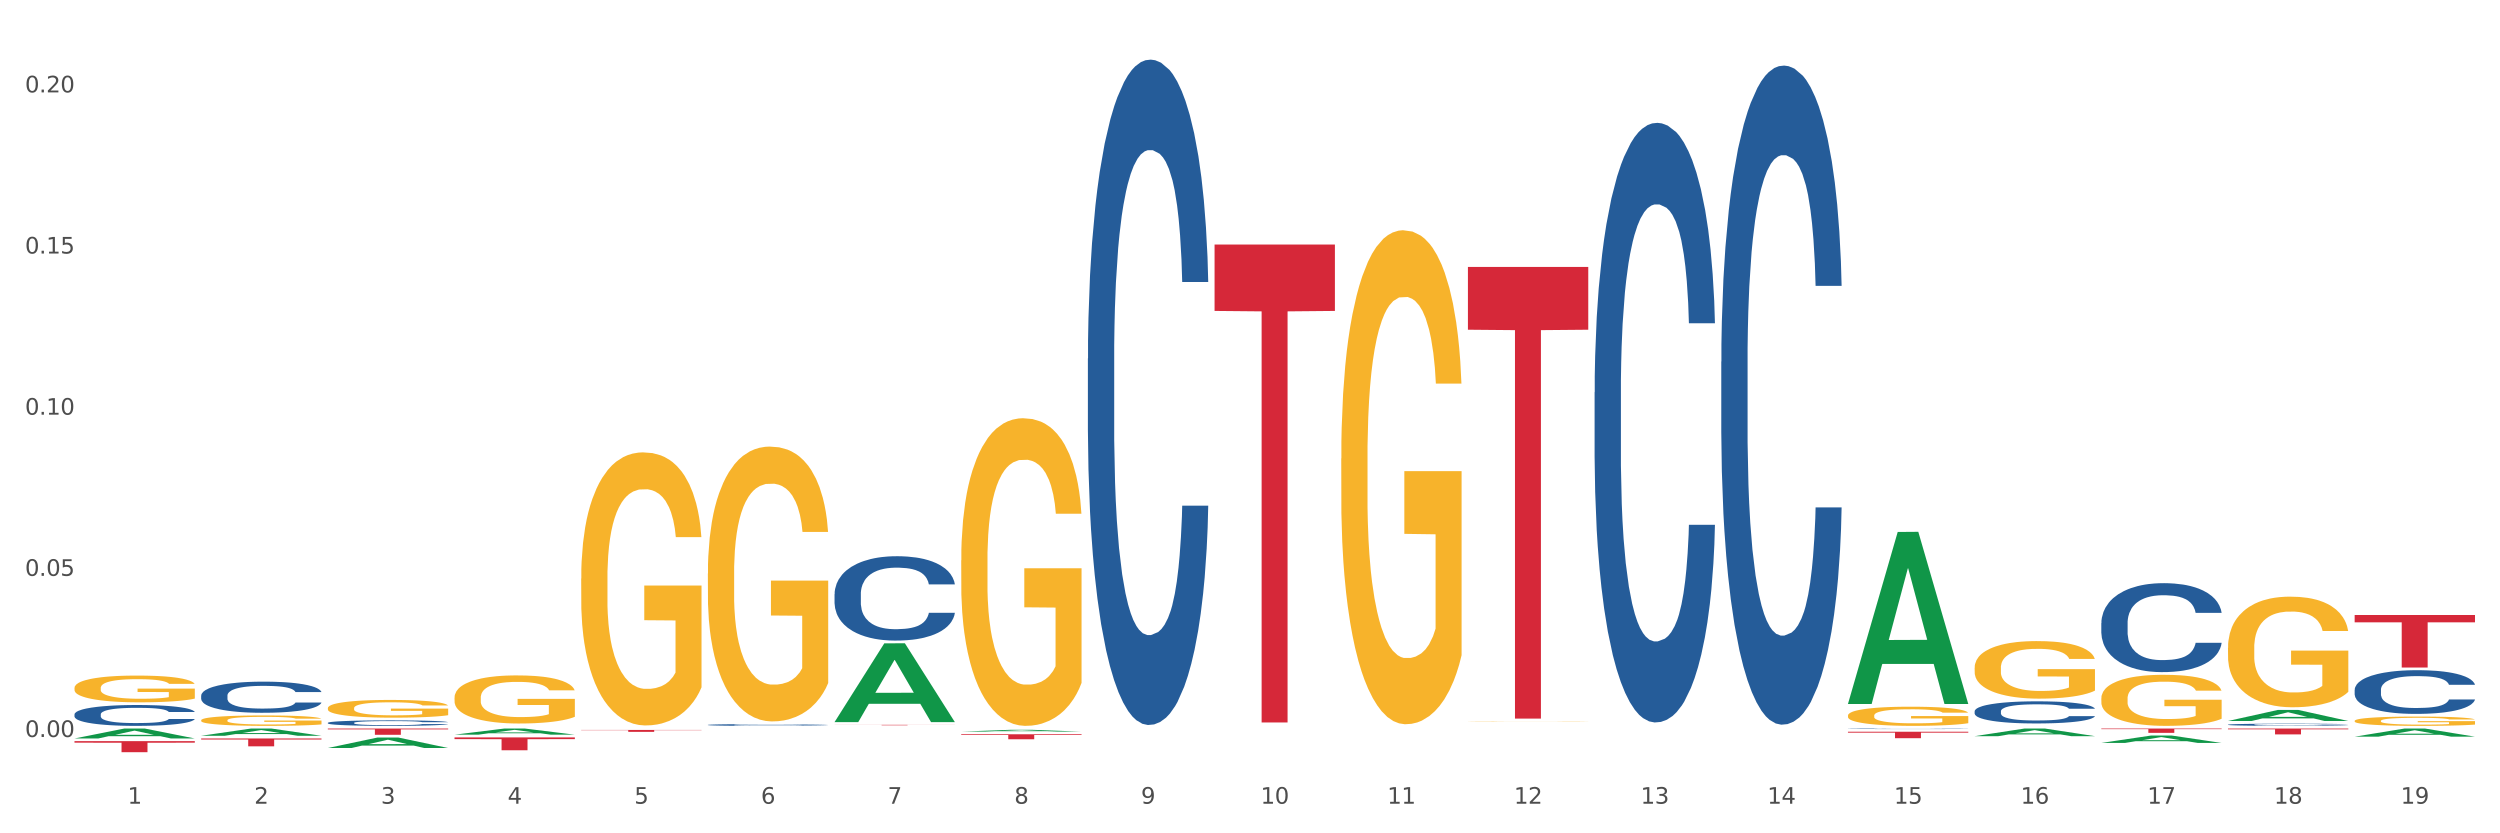 <?xml version="1.0" encoding="utf-8" standalone="no"?>
<!DOCTYPE svg PUBLIC "-//W3C//DTD SVG 1.1//EN"
  "http://www.w3.org/Graphics/SVG/1.1/DTD/svg11.dtd">
<svg xmlns:xlink="http://www.w3.org/1999/xlink" width="1080pt" height="360pt" viewBox="0 0 1080 360" xmlns="http://www.w3.org/2000/svg" version="1.1">
 <rect x="0" y="0" width="1080" height="360" fill="#333333" stroke="none"/>
 <defs>
  <style type="text/css">*{stroke-linejoin: round; stroke-linecap: butt}</style>
 </defs>
 <g id="figure_1">
  <g id="patch_1">
   <path d="M 0 360 
L 1080 360 
L 1080 0 
L 0 0 
z
" style="fill: #ffffff; stroke: #ffffff; stroke-linejoin: miter"/>
  </g>
  <g id="axes_1">
   <g id="matplotlib.axis_1">
    <g id="xtick_1">
     <g id="text_1">
      <!-- 1 -->
      <g style="fill: #4d4d4d" transform="translate(55.115 347.204) scale(0.096 -0.096)">
       <defs>
        <path id="DejaVuSans-31" d="M 794 531 
L 1825 531 
L 1825 4091 
L 703 3866 
L 703 4441 
L 1819 4666 
L 2450 4666 
L 2450 531 
L 3481 531 
L 3481 0 
L 794 0 
L 794 531 
z
" transform="scale(0.016)"/>
       </defs>
       <use xlink:href="#DejaVuSans-31"/>
      </g>
     </g>
    </g>
    <g id="xtick_2">
     <g id="text_2">
      <!-- 2 -->
      <g style="fill: #4d4d4d" transform="translate(109.839 347.204) scale(0.096 -0.096)">
       <defs>
        <path id="DejaVuSans-32" d="M 1228 531 
L 3431 531 
L 3431 0 
L 469 0 
L 469 531 
Q 828 903 1448 1529 
Q 2069 2156 2228 2338 
Q 2531 2678 2651 2914 
Q 2772 3150 2772 3378 
Q 2772 3750 2511 3984 
Q 2250 4219 1831 4219 
Q 1534 4219 1204 4116 
Q 875 4013 500 3803 
L 500 4441 
Q 881 4594 1212 4672 
Q 1544 4750 1819 4750 
Q 2544 4750 2975 4387 
Q 3406 4025 3406 3419 
Q 3406 3131 3298 2873 
Q 3191 2616 2906 2266 
Q 2828 2175 2409 1742 
Q 1991 1309 1228 531 
z
" transform="scale(0.016)"/>
       </defs>
       <use xlink:href="#DejaVuSans-32"/>
      </g>
     </g>
    </g>
    <g id="xtick_3">
     <g id="text_3">
      <!-- 3 -->
      <g style="fill: #4d4d4d" transform="translate(164.564 347.204) scale(0.096 -0.096)">
       <defs>
        <path id="DejaVuSans-33" d="M 2597 2516 
Q 3050 2419 3304 2112 
Q 3559 1806 3559 1356 
Q 3559 666 3084 287 
Q 2609 -91 1734 -91 
Q 1441 -91 1130 -33 
Q 819 25 488 141 
L 488 750 
Q 750 597 1062 519 
Q 1375 441 1716 441 
Q 2309 441 2620 675 
Q 2931 909 2931 1356 
Q 2931 1769 2642 2001 
Q 2353 2234 1838 2234 
L 1294 2234 
L 1294 2753 
L 1863 2753 
Q 2328 2753 2575 2939 
Q 2822 3125 2822 3475 
Q 2822 3834 2567 4026 
Q 2313 4219 1838 4219 
Q 1578 4219 1281 4162 
Q 984 4106 628 3988 
L 628 4550 
Q 988 4650 1302 4700 
Q 1616 4750 1894 4750 
Q 2613 4750 3031 4423 
Q 3450 4097 3450 3541 
Q 3450 3153 3228 2886 
Q 3006 2619 2597 2516 
z
" transform="scale(0.016)"/>
       </defs>
       <use xlink:href="#DejaVuSans-33"/>
      </g>
     </g>
    </g>
    <g id="xtick_4">
     <g id="text_4">
      <!-- 4 -->
      <g style="fill: #4d4d4d" transform="translate(219.288 347.204) scale(0.096 -0.096)">
       <defs>
        <path id="DejaVuSans-34" d="M 2419 4116 
L 825 1625 
L 2419 1625 
L 2419 4116 
z
M 2253 4666 
L 3047 4666 
L 3047 1625 
L 3713 1625 
L 3713 1100 
L 3047 1100 
L 3047 0 
L 2419 0 
L 2419 1100 
L 313 1100 
L 313 1709 
L 2253 4666 
z
" transform="scale(0.016)"/>
       </defs>
       <use xlink:href="#DejaVuSans-34"/>
      </g>
     </g>
    </g>
    <g id="xtick_5">
     <g id="text_5">
      <!-- 5 -->
      <g style="fill: #4d4d4d" transform="translate(274.012 347.204) scale(0.096 -0.096)">
       <defs>
        <path id="DejaVuSans-35" d="M 691 4666 
L 3169 4666 
L 3169 4134 
L 1269 4134 
L 1269 2991 
Q 1406 3038 1543 3061 
Q 1681 3084 1819 3084 
Q 2600 3084 3056 2656 
Q 3513 2228 3513 1497 
Q 3513 744 3044 326 
Q 2575 -91 1722 -91 
Q 1428 -91 1123 -41 
Q 819 9 494 109 
L 494 744 
Q 775 591 1075 516 
Q 1375 441 1709 441 
Q 2250 441 2565 725 
Q 2881 1009 2881 1497 
Q 2881 1984 2565 2268 
Q 2250 2553 1709 2553 
Q 1456 2553 1204 2497 
Q 953 2441 691 2322 
L 691 4666 
z
" transform="scale(0.016)"/>
       </defs>
       <use xlink:href="#DejaVuSans-35"/>
      </g>
     </g>
    </g>
    <g id="xtick_6">
     <g id="text_6">
      <!-- 6 -->
      <g style="fill: #4d4d4d" transform="translate(328.736 347.204) scale(0.096 -0.096)">
       <defs>
        <path id="DejaVuSans-36" d="M 2113 2584 
Q 1688 2584 1439 2293 
Q 1191 2003 1191 1497 
Q 1191 994 1439 701 
Q 1688 409 2113 409 
Q 2538 409 2786 701 
Q 3034 994 3034 1497 
Q 3034 2003 2786 2293 
Q 2538 2584 2113 2584 
z
M 3366 4563 
L 3366 3988 
Q 3128 4100 2886 4159 
Q 2644 4219 2406 4219 
Q 1781 4219 1451 3797 
Q 1122 3375 1075 2522 
Q 1259 2794 1537 2939 
Q 1816 3084 2150 3084 
Q 2853 3084 3261 2657 
Q 3669 2231 3669 1497 
Q 3669 778 3244 343 
Q 2819 -91 2113 -91 
Q 1303 -91 875 529 
Q 447 1150 447 2328 
Q 447 3434 972 4092 
Q 1497 4750 2381 4750 
Q 2619 4750 2861 4703 
Q 3103 4656 3366 4563 
z
" transform="scale(0.016)"/>
       </defs>
       <use xlink:href="#DejaVuSans-36"/>
      </g>
     </g>
    </g>
    <g id="xtick_7">
     <g id="text_7">
      <!-- 7 -->
      <g style="fill: #4d4d4d" transform="translate(383.461 347.204) scale(0.096 -0.096)">
       <defs>
        <path id="DejaVuSans-37" d="M 525 4666 
L 3525 4666 
L 3525 4397 
L 1831 0 
L 1172 0 
L 2766 4134 
L 525 4134 
L 525 4666 
z
" transform="scale(0.016)"/>
       </defs>
       <use xlink:href="#DejaVuSans-37"/>
      </g>
     </g>
    </g>
    <g id="xtick_8">
     <g id="text_8">
      <!-- 8 -->
      <g style="fill: #4d4d4d" transform="translate(438.185 347.204) scale(0.096 -0.096)">
       <defs>
        <path id="DejaVuSans-38" d="M 2034 2216 
Q 1584 2216 1326 1975 
Q 1069 1734 1069 1313 
Q 1069 891 1326 650 
Q 1584 409 2034 409 
Q 2484 409 2743 651 
Q 3003 894 3003 1313 
Q 3003 1734 2745 1975 
Q 2488 2216 2034 2216 
z
M 1403 2484 
Q 997 2584 770 2862 
Q 544 3141 544 3541 
Q 544 4100 942 4425 
Q 1341 4750 2034 4750 
Q 2731 4750 3128 4425 
Q 3525 4100 3525 3541 
Q 3525 3141 3298 2862 
Q 3072 2584 2669 2484 
Q 3125 2378 3379 2068 
Q 3634 1759 3634 1313 
Q 3634 634 3220 271 
Q 2806 -91 2034 -91 
Q 1263 -91 848 271 
Q 434 634 434 1313 
Q 434 1759 690 2068 
Q 947 2378 1403 2484 
z
M 1172 3481 
Q 1172 3119 1398 2916 
Q 1625 2713 2034 2713 
Q 2441 2713 2670 2916 
Q 2900 3119 2900 3481 
Q 2900 3844 2670 4047 
Q 2441 4250 2034 4250 
Q 1625 4250 1398 4047 
Q 1172 3844 1172 3481 
z
" transform="scale(0.016)"/>
       </defs>
       <use xlink:href="#DejaVuSans-38"/>
      </g>
     </g>
    </g>
    <g id="xtick_9">
     <g id="text_9">
      <!-- 9 -->
      <g style="fill: #4d4d4d" transform="translate(492.909 347.204) scale(0.096 -0.096)">
       <defs>
        <path id="DejaVuSans-39" d="M 703 97 
L 703 672 
Q 941 559 1184 500 
Q 1428 441 1663 441 
Q 2288 441 2617 861 
Q 2947 1281 2994 2138 
Q 2813 1869 2534 1725 
Q 2256 1581 1919 1581 
Q 1219 1581 811 2004 
Q 403 2428 403 3163 
Q 403 3881 828 4315 
Q 1253 4750 1959 4750 
Q 2769 4750 3195 4129 
Q 3622 3509 3622 2328 
Q 3622 1225 3098 567 
Q 2575 -91 1691 -91 
Q 1453 -91 1209 -44 
Q 966 3 703 97 
z
M 1959 2075 
Q 2384 2075 2632 2365 
Q 2881 2656 2881 3163 
Q 2881 3666 2632 3958 
Q 2384 4250 1959 4250 
Q 1534 4250 1286 3958 
Q 1038 3666 1038 3163 
Q 1038 2656 1286 2365 
Q 1534 2075 1959 2075 
z
" transform="scale(0.016)"/>
       </defs>
       <use xlink:href="#DejaVuSans-39"/>
      </g>
     </g>
    </g>
    <g id="xtick_10">
     <g id="text_10">
      <!-- 10 -->
      <g style="fill: #4d4d4d" transform="translate(544.58 347.204) scale(0.096 -0.096)">
       <defs>
        <path id="DejaVuSans-30" d="M 2034 4250 
Q 1547 4250 1301 3770 
Q 1056 3291 1056 2328 
Q 1056 1369 1301 889 
Q 1547 409 2034 409 
Q 2525 409 2770 889 
Q 3016 1369 3016 2328 
Q 3016 3291 2770 3770 
Q 2525 4250 2034 4250 
z
M 2034 4750 
Q 2819 4750 3233 4129 
Q 3647 3509 3647 2328 
Q 3647 1150 3233 529 
Q 2819 -91 2034 -91 
Q 1250 -91 836 529 
Q 422 1150 422 2328 
Q 422 3509 836 4129 
Q 1250 4750 2034 4750 
z
" transform="scale(0.016)"/>
       </defs>
       <use xlink:href="#DejaVuSans-31"/>
       <use xlink:href="#DejaVuSans-30" transform="translate(63.623 0)"/>
      </g>
     </g>
    </g>
    <g id="xtick_11">
     <g id="text_11">
      <!-- 11 -->
      <g style="fill: #4d4d4d" transform="translate(599.304 347.204) scale(0.096 -0.096)">
       <use xlink:href="#DejaVuSans-31"/>
       <use xlink:href="#DejaVuSans-31" transform="translate(63.623 0)"/>
      </g>
     </g>
    </g>
    <g id="xtick_12">
     <g id="text_12">
      <!-- 12 -->
      <g style="fill: #4d4d4d" transform="translate(654.028 347.204) scale(0.096 -0.096)">
       <use xlink:href="#DejaVuSans-31"/>
       <use xlink:href="#DejaVuSans-32" transform="translate(63.623 0)"/>
      </g>
     </g>
    </g>
    <g id="xtick_13">
     <g id="text_13">
      <!-- 13 -->
      <g style="fill: #4d4d4d" transform="translate(708.752 347.204) scale(0.096 -0.096)">
       <use xlink:href="#DejaVuSans-31"/>
       <use xlink:href="#DejaVuSans-33" transform="translate(63.623 0)"/>
      </g>
     </g>
    </g>
    <g id="xtick_14">
     <g id="text_14">
      <!-- 14 -->
      <g style="fill: #4d4d4d" transform="translate(763.477 347.204) scale(0.096 -0.096)">
       <use xlink:href="#DejaVuSans-31"/>
       <use xlink:href="#DejaVuSans-34" transform="translate(63.623 0)"/>
      </g>
     </g>
    </g>
    <g id="xtick_15">
     <g id="text_15">
      <!-- 15 -->
      <g style="fill: #4d4d4d" transform="translate(818.201 347.204) scale(0.096 -0.096)">
       <use xlink:href="#DejaVuSans-31"/>
       <use xlink:href="#DejaVuSans-35" transform="translate(63.623 0)"/>
      </g>
     </g>
    </g>
    <g id="xtick_16">
     <g id="text_16">
      <!-- 16 -->
      <g style="fill: #4d4d4d" transform="translate(872.925 347.204) scale(0.096 -0.096)">
       <use xlink:href="#DejaVuSans-31"/>
       <use xlink:href="#DejaVuSans-36" transform="translate(63.623 0)"/>
      </g>
     </g>
    </g>
    <g id="xtick_17">
     <g id="text_17">
      <!-- 17 -->
      <g style="fill: #4d4d4d" transform="translate(927.649 347.204) scale(0.096 -0.096)">
       <use xlink:href="#DejaVuSans-31"/>
       <use xlink:href="#DejaVuSans-37" transform="translate(63.623 0)"/>
      </g>
     </g>
    </g>
    <g id="xtick_18">
     <g id="text_18">
      <!-- 18 -->
      <g style="fill: #4d4d4d" transform="translate(982.374 347.204) scale(0.096 -0.096)">
       <use xlink:href="#DejaVuSans-31"/>
       <use xlink:href="#DejaVuSans-38" transform="translate(63.623 0)"/>
      </g>
     </g>
    </g>
    <g id="xtick_19">
     <g id="text_19">
      <!-- 19 -->
      <g style="fill: #4d4d4d" transform="translate(1037.098 347.204) scale(0.096 -0.096)">
       <use xlink:href="#DejaVuSans-31"/>
       <use xlink:href="#DejaVuSans-39" transform="translate(63.623 0)"/>
      </g>
     </g>
    </g>
    <g id="xtick_20"/>
    <g id="xtick_21"/>
    <g id="xtick_22"/>
    <g id="xtick_23"/>
    <g id="xtick_24"/>
    <g id="xtick_25"/>
    <g id="xtick_26"/>
    <g id="xtick_27"/>
    <g id="xtick_28"/>
    <g id="xtick_29"/>
    <g id="xtick_30"/>
    <g id="xtick_31"/>
    <g id="xtick_32"/>
    <g id="xtick_33"/>
    <g id="xtick_34"/>
    <g id="xtick_35"/>
    <g id="xtick_36"/>
    <g id="xtick_37"/>
   </g>
   <g id="matplotlib.axis_2">
    <g id="ytick_1">
     <g id="text_20">
      <!-- 0.00 -->
      <g style="fill: #4d4d4d" transform="translate(10.8 318.378) scale(0.096 -0.096)">
       <defs>
        <path id="DejaVuSans-2e" d="M 684 794 
L 1344 794 
L 1344 0 
L 684 0 
L 684 794 
z
" transform="scale(0.016)"/>
       </defs>
       <use xlink:href="#DejaVuSans-30"/>
       <use xlink:href="#DejaVuSans-2e" transform="translate(63.623 0)"/>
       <use xlink:href="#DejaVuSans-30" transform="translate(95.41 0)"/>
       <use xlink:href="#DejaVuSans-30" transform="translate(159.033 0)"/>
      </g>
     </g>
    </g>
    <g id="ytick_2">
     <g id="text_21">
      <!-- 0.05 -->
      <g style="fill: #4d4d4d" transform="translate(10.8 248.764) scale(0.096 -0.096)">
       <use xlink:href="#DejaVuSans-30"/>
       <use xlink:href="#DejaVuSans-2e" transform="translate(63.623 0)"/>
       <use xlink:href="#DejaVuSans-30" transform="translate(95.41 0)"/>
       <use xlink:href="#DejaVuSans-35" transform="translate(159.033 0)"/>
      </g>
     </g>
    </g>
    <g id="ytick_3">
     <g id="text_22">
      <!-- 0.10 -->
      <g style="fill: #4d4d4d" transform="translate(10.8 179.149) scale(0.096 -0.096)">
       <use xlink:href="#DejaVuSans-30"/>
       <use xlink:href="#DejaVuSans-2e" transform="translate(63.623 0)"/>
       <use xlink:href="#DejaVuSans-31" transform="translate(95.41 0)"/>
       <use xlink:href="#DejaVuSans-30" transform="translate(159.033 0)"/>
      </g>
     </g>
    </g>
    <g id="ytick_4">
     <g id="text_23">
      <!-- 0.15 -->
      <g style="fill: #4d4d4d" transform="translate(10.8 109.534) scale(0.096 -0.096)">
       <use xlink:href="#DejaVuSans-30"/>
       <use xlink:href="#DejaVuSans-2e" transform="translate(63.623 0)"/>
       <use xlink:href="#DejaVuSans-31" transform="translate(95.41 0)"/>
       <use xlink:href="#DejaVuSans-35" transform="translate(159.033 0)"/>
      </g>
     </g>
    </g>
    <g id="ytick_5">
     <g id="text_24">
      <!-- 0.20 -->
      <g style="fill: #4d4d4d" transform="translate(10.8 39.92) scale(0.096 -0.096)">
       <use xlink:href="#DejaVuSans-30"/>
       <use xlink:href="#DejaVuSans-2e" transform="translate(63.623 0)"/>
       <use xlink:href="#DejaVuSans-32" transform="translate(95.41 0)"/>
       <use xlink:href="#DejaVuSans-30" transform="translate(159.033 0)"/>
      </g>
     </g>
    </g>
    <g id="ytick_6"/>
    <g id="ytick_7"/>
    <g id="ytick_8"/>
    <g id="ytick_9"/>
   </g>
   <g id="PolyCollection_1">
    <path d="M 32.175 319.018 
L 32.229 319.014 
L 53.667 314.735 
L 62.564 314.731 
L 84.163 319.026 
L 73.873 319.026 
L 69.21 318.026 
L 47.075 318.026 
L 46.914 318.042 
L 42.412 319.026 
L 32.175 319.026 
L 32.175 319.018 
L 49.862 317.429 
L 66.423 317.425 
L 58.223 315.646 
L 58.115 315.638 
L 58.008 315.65 
L 49.808 317.425 
L 49.862 317.429 
L 32.175 319.018 
z
" clip-path="url(#p8e0af36bfe)" style="fill: #109648"/>
    <path d="M 86.899 317.851 
L 86.953 317.848 
L 108.391 314.734 
L 117.288 314.731 
L 138.887 317.857 
L 128.597 317.857 
L 123.934 317.129 
L 101.799 317.129 
L 101.638 317.14 
L 97.136 317.857 
L 86.899 317.857 
L 86.899 317.851 
L 104.586 316.694 
L 121.147 316.691 
L 112.947 315.397 
L 112.84 315.391 
L 112.733 315.4 
L 104.532 316.691 
L 104.586 316.694 
L 86.899 317.851 
z
" clip-path="url(#p8e0af36bfe)" style="fill: #109648"/>
    <path d="M 907.763 301.708 
L 907.825 301.687 
L 907.825 300.962 
L 907.948 300.337 
L 908.561 298.826 
L 909.482 297.577 
L 910.157 296.912 
L 910.832 296.368 
L 911.63 295.824 
L 912.612 295.26 
L 914.392 294.434 
L 915.497 294.011 
L 916.847 293.568 
L 919.303 292.923 
L 921.083 292.56 
L 922.924 292.258 
L 925.932 291.895 
L 927.896 291.734 
L 929.983 291.613 
L 932.499 291.533 
L 934.402 291.512 
L 938.576 291.573 
L 942.136 291.754 
L 943.854 291.895 
L 946.064 292.137 
L 947.23 292.298 
L 949.133 292.621 
L 951.097 293.044 
L 952.447 293.406 
L 954.473 294.091 
L 956.007 294.776 
L 957.419 295.623 
L 958.156 296.207 
L 958.708 296.751 
L 959.199 297.376 
L 959.69 298.363 
L 948.642 298.363 
L 948.212 297.658 
L 947.537 296.993 
L 946.555 296.348 
L 945.696 295.945 
L 944.223 295.441 
L 942.872 295.119 
L 941.46 294.877 
L 939.742 294.676 
L 938.392 294.575 
L 936.489 294.494 
L 932.745 294.515 
L 930.228 294.676 
L 928.51 294.877 
L 927.405 295.059 
L 926.423 295.26 
L 925.318 295.542 
L 924.029 295.965 
L 923.108 296.348 
L 922.187 296.832 
L 921.451 297.315 
L 920.776 297.879 
L 920.223 298.484 
L 919.794 299.108 
L 919.425 299.874 
L 919.119 301.143 
L 919.119 303.904 
L 919.241 304.528 
L 919.548 305.354 
L 919.916 305.979 
L 920.53 306.725 
L 921.083 307.228 
L 922.126 307.954 
L 923.292 308.558 
L 924.213 308.941 
L 925.134 309.263 
L 926.73 309.707 
L 928.51 310.069 
L 930.044 310.291 
L 932.131 310.492 
L 933.543 310.573 
L 934.77 310.613 
L 937.778 310.613 
L 939.926 310.553 
L 942.32 310.412 
L 944.161 310.23 
L 945.696 310.009 
L 947.414 309.646 
L 948.519 309.304 
L 948.519 305.093 
L 935.016 305.072 
L 935.016 302.272 
L 959.751 302.272 
L 959.751 310.492 
L 958.708 310.915 
L 957.542 311.298 
L 956.314 311.641 
L 954.473 312.064 
L 952.263 312.467 
L 950.299 312.749 
L 948.212 312.991 
L 945.757 313.212 
L 942.565 313.414 
L 940.601 313.494 
L 938.146 313.555 
L 935.261 313.575 
L 932.745 313.535 
L 930.29 313.434 
L 927.712 313.253 
L 925.195 312.991 
L 923.292 312.729 
L 921.39 312.406 
L 919.364 311.983 
L 917.768 311.58 
L 916.541 311.218 
L 915.19 310.754 
L 913.717 310.15 
L 912.612 309.606 
L 911.63 309.042 
L 910.587 308.316 
L 909.85 307.692 
L 909.114 306.906 
L 908.684 306.322 
L 908.193 305.415 
L 907.825 304.146 
L 907.763 301.708 
z
" clip-path="url(#p8e0af36bfe)" style="fill: #f7b32b"/>
    <path d="M 853.039 288.442 
L 853.1 288.419 
L 853.1 287.602 
L 853.223 286.898 
L 853.837 285.194 
L 854.758 283.787 
L 855.433 283.037 
L 856.108 282.424 
L 856.906 281.811 
L 857.888 281.175 
L 859.668 280.244 
L 860.773 279.767 
L 862.123 279.268 
L 864.578 278.541 
L 866.358 278.132 
L 868.2 277.791 
L 871.207 277.383 
L 873.171 277.201 
L 875.258 277.065 
L 877.775 276.974 
L 879.678 276.951 
L 883.851 277.019 
L 887.411 277.224 
L 889.13 277.383 
L 891.34 277.655 
L 892.506 277.837 
L 894.409 278.2 
L 896.373 278.677 
L 897.723 279.086 
L 899.749 279.858 
L 901.283 280.63 
L 902.695 281.584 
L 903.431 282.242 
L 903.984 282.855 
L 904.475 283.559 
L 904.966 284.672 
L 893.918 284.672 
L 893.488 283.877 
L 892.813 283.128 
L 891.831 282.401 
L 890.971 281.947 
L 889.498 281.379 
L 888.148 281.016 
L 886.736 280.744 
L 885.018 280.517 
L 883.667 280.403 
L 881.765 280.312 
L 878.02 280.335 
L 875.504 280.517 
L 873.785 280.744 
L 872.68 280.948 
L 871.698 281.175 
L 870.594 281.493 
L 869.305 281.97 
L 868.384 282.401 
L 867.463 282.946 
L 866.727 283.491 
L 866.051 284.127 
L 865.499 284.808 
L 865.069 285.512 
L 864.701 286.375 
L 864.394 287.806 
L 864.394 290.917 
L 864.517 291.621 
L 864.824 292.552 
L 865.192 293.256 
L 865.806 294.096 
L 866.358 294.664 
L 867.402 295.481 
L 868.568 296.163 
L 869.489 296.594 
L 870.409 296.958 
L 872.005 297.457 
L 873.785 297.866 
L 875.32 298.116 
L 877.407 298.343 
L 878.818 298.434 
L 880.046 298.479 
L 883.053 298.479 
L 885.202 298.411 
L 887.596 298.252 
L 889.437 298.048 
L 890.971 297.798 
L 892.69 297.389 
L 893.795 297.003 
L 893.795 292.257 
L 880.291 292.234 
L 880.291 289.078 
L 905.027 289.078 
L 905.027 298.343 
L 903.984 298.82 
L 902.818 299.251 
L 901.59 299.637 
L 899.749 300.114 
L 897.539 300.568 
L 895.575 300.886 
L 893.488 301.159 
L 891.033 301.408 
L 887.841 301.635 
L 885.877 301.726 
L 883.422 301.794 
L 880.537 301.817 
L 878.02 301.772 
L 875.565 301.658 
L 872.987 301.454 
L 870.471 301.159 
L 868.568 300.863 
L 866.665 300.5 
L 864.64 300.023 
L 863.044 299.569 
L 861.816 299.16 
L 860.466 298.638 
L 858.993 297.957 
L 857.888 297.344 
L 856.906 296.708 
L 855.863 295.89 
L 855.126 295.186 
L 854.389 294.301 
L 853.96 293.642 
L 853.469 292.62 
L 853.1 291.19 
L 853.039 288.442 
z
" clip-path="url(#p8e0af36bfe)" style="fill: #f7b32b"/>
    <path d="M 962.488 279.835 
L 962.549 279.791 
L 962.549 278.22 
L 962.672 276.867 
L 963.286 273.593 
L 964.206 270.887 
L 964.881 269.446 
L 965.557 268.268 
L 966.355 267.089 
L 967.337 265.867 
L 969.117 264.077 
L 970.221 263.161 
L 971.572 262.2 
L 974.027 260.804 
L 975.807 260.018 
L 977.648 259.363 
L 980.656 258.578 
L 982.62 258.228 
L 984.707 257.966 
L 987.223 257.792 
L 989.126 257.748 
L 993.3 257.879 
L 996.86 258.272 
L 998.579 258.578 
L 1000.788 259.101 
L 1001.954 259.451 
L 1003.857 260.149 
L 1005.821 261.066 
L 1007.172 261.851 
L 1009.197 263.335 
L 1010.732 264.819 
L 1012.143 266.653 
L 1012.88 267.919 
L 1013.432 269.097 
L 1013.923 270.45 
L 1014.414 272.589 
L 1003.366 272.589 
L 1002.936 271.061 
L 1002.261 269.621 
L 1001.279 268.224 
L 1000.42 267.351 
L 998.947 266.26 
L 997.596 265.561 
L 996.185 265.038 
L 994.466 264.601 
L 993.116 264.383 
L 991.213 264.208 
L 987.469 264.252 
L 984.952 264.601 
L 983.234 265.038 
L 982.129 265.431 
L 981.147 265.867 
L 980.042 266.478 
L 978.753 267.395 
L 977.832 268.224 
L 976.912 269.272 
L 976.175 270.319 
L 975.5 271.541 
L 974.948 272.851 
L 974.518 274.204 
L 974.15 275.863 
L 973.843 278.613 
L 973.843 284.593 
L 973.966 285.946 
L 974.272 287.735 
L 974.641 289.089 
L 975.255 290.704 
L 975.807 291.795 
L 976.85 293.366 
L 978.017 294.676 
L 978.937 295.505 
L 979.858 296.204 
L 981.454 297.164 
L 983.234 297.949 
L 984.768 298.43 
L 986.855 298.866 
L 988.267 299.041 
L 989.494 299.128 
L 992.502 299.128 
L 994.65 298.997 
L 997.044 298.692 
L 998.885 298.299 
L 1000.42 297.819 
L 1002.139 297.033 
L 1003.243 296.291 
L 1003.243 287.168 
L 989.74 287.124 
L 989.74 281.057 
L 1014.476 281.057 
L 1014.476 298.866 
L 1013.432 299.783 
L 1012.266 300.612 
L 1011.038 301.354 
L 1009.197 302.271 
L 1006.987 303.144 
L 1005.023 303.755 
L 1002.936 304.279 
L 1000.481 304.759 
L 997.29 305.195 
L 995.325 305.37 
L 992.87 305.501 
L 989.985 305.545 
L 987.469 305.457 
L 985.014 305.239 
L 982.436 304.846 
L 979.919 304.279 
L 978.017 303.711 
L 976.114 303.013 
L 974.088 302.096 
L 972.492 301.223 
L 971.265 300.438 
L 969.915 299.434 
L 968.441 298.124 
L 967.337 296.946 
L 966.355 295.723 
L 965.311 294.152 
L 964.575 292.799 
L 963.838 291.096 
L 963.408 289.831 
L 962.917 287.866 
L 962.549 285.116 
L 962.488 279.835 
z
" clip-path="url(#p8e0af36bfe)" style="fill: #f7b32b"/>
    <path d="M 1017.212 311.414 
L 1017.273 311.41 
L 1017.273 311.278 
L 1017.396 311.164 
L 1018.01 310.889 
L 1018.931 310.662 
L 1019.606 310.541 
L 1020.281 310.442 
L 1021.079 310.342 
L 1022.061 310.24 
L 1023.841 310.089 
L 1024.946 310.012 
L 1026.296 309.931 
L 1028.751 309.814 
L 1030.531 309.748 
L 1032.373 309.693 
L 1035.38 309.627 
L 1037.344 309.598 
L 1039.431 309.576 
L 1041.948 309.561 
L 1043.85 309.557 
L 1048.024 309.568 
L 1051.584 309.601 
L 1053.303 309.627 
L 1055.512 309.671 
L 1056.679 309.7 
L 1058.581 309.759 
L 1060.546 309.836 
L 1061.896 309.902 
L 1063.921 310.027 
L 1065.456 310.152 
L 1066.868 310.306 
L 1067.604 310.412 
L 1068.157 310.511 
L 1068.648 310.625 
L 1069.139 310.805 
L 1058.09 310.805 
L 1057.661 310.676 
L 1056.986 310.555 
L 1056.004 310.438 
L 1055.144 310.364 
L 1053.671 310.273 
L 1052.321 310.214 
L 1050.909 310.17 
L 1049.19 310.133 
L 1047.84 310.115 
L 1045.937 310.1 
L 1042.193 310.104 
L 1039.677 310.133 
L 1037.958 310.17 
L 1036.853 310.203 
L 1035.871 310.24 
L 1034.766 310.291 
L 1033.477 310.368 
L 1032.557 310.438 
L 1031.636 310.526 
L 1030.899 310.614 
L 1030.224 310.717 
L 1029.672 310.827 
L 1029.242 310.941 
L 1028.874 311.08 
L 1028.567 311.311 
L 1028.567 311.814 
L 1028.69 311.928 
L 1028.997 312.078 
L 1029.365 312.192 
L 1029.979 312.328 
L 1030.531 312.419 
L 1031.575 312.551 
L 1032.741 312.661 
L 1033.662 312.731 
L 1034.582 312.79 
L 1036.178 312.871 
L 1037.958 312.937 
L 1039.493 312.977 
L 1041.579 313.014 
L 1042.991 313.028 
L 1044.219 313.036 
L 1047.226 313.036 
L 1049.375 313.025 
L 1051.768 312.999 
L 1053.61 312.966 
L 1055.144 312.926 
L 1056.863 312.86 
L 1057.968 312.797 
L 1057.968 312.03 
L 1044.464 312.027 
L 1044.464 311.517 
L 1069.2 311.517 
L 1069.2 313.014 
L 1068.157 313.091 
L 1066.99 313.16 
L 1065.763 313.223 
L 1063.921 313.3 
L 1061.712 313.373 
L 1059.748 313.425 
L 1057.661 313.469 
L 1055.206 313.509 
L 1052.014 313.546 
L 1050.05 313.56 
L 1047.595 313.571 
L 1044.71 313.575 
L 1042.193 313.568 
L 1039.738 313.549 
L 1037.16 313.516 
L 1034.644 313.469 
L 1032.741 313.421 
L 1030.838 313.362 
L 1028.813 313.285 
L 1027.217 313.212 
L 1025.989 313.146 
L 1024.639 313.061 
L 1023.166 312.951 
L 1022.061 312.852 
L 1021.079 312.749 
L 1020.035 312.617 
L 1019.299 312.504 
L 1018.562 312.361 
L 1018.133 312.254 
L 1017.642 312.089 
L 1017.273 311.858 
L 1017.212 311.414 
z
" clip-path="url(#p8e0af36bfe)" style="fill: #f7b32b"/>
    <path d="M 798.315 303.999 
L 798.368 303.93 
L 819.807 229.809 
L 828.704 229.739 
L 850.303 304.139 
L 840.012 304.139 
L 835.35 286.814 
L 813.215 286.814 
L 813.054 287.093 
L 808.552 304.139 
L 798.315 304.139 
L 798.315 303.999 
L 816.002 276.475 
L 832.563 276.405 
L 824.362 245.597 
L 824.255 245.457 
L 824.148 245.667 
L 815.948 276.405 
L 816.002 276.475 
L 798.315 303.999 
z
" clip-path="url(#p8e0af36bfe)" style="fill: #109648"/>
    <path d="M 907.763 320.944 
L 907.817 320.941 
L 929.255 317.751 
L 938.152 317.748 
L 959.751 320.95 
L 949.461 320.95 
L 944.798 320.205 
L 922.663 320.205 
L 922.502 320.217 
L 918 320.95 
L 907.763 320.95 
L 907.763 320.944 
L 925.45 319.76 
L 942.011 319.757 
L 933.811 318.431 
L 933.704 318.425 
L 933.597 318.434 
L 925.396 319.757 
L 925.45 319.76 
L 907.763 320.944 
z
" clip-path="url(#p8e0af36bfe)" style="fill: #109648"/>
    <path d="M 853.039 318.018 
L 853.093 318.015 
L 874.531 314.734 
L 883.428 314.731 
L 905.027 318.025 
L 894.737 318.025 
L 890.074 317.258 
L 867.939 317.258 
L 867.778 317.27 
L 863.276 318.025 
L 853.039 318.025 
L 853.039 318.018 
L 870.726 316.8 
L 887.287 316.797 
L 879.087 315.433 
L 878.98 315.427 
L 878.872 315.436 
L 870.672 316.797 
L 870.726 316.8 
L 853.039 318.018 
z
" clip-path="url(#p8e0af36bfe)" style="fill: #109648"/>
    <path d="M 196.348 301.379 
L 196.409 301.36 
L 196.409 300.676 
L 196.532 300.088 
L 197.146 298.665 
L 198.066 297.488 
L 198.742 296.861 
L 199.417 296.349 
L 200.215 295.837 
L 201.197 295.305 
L 202.977 294.527 
L 204.082 294.128 
L 205.432 293.711 
L 207.887 293.104 
L 209.667 292.762 
L 211.508 292.477 
L 214.516 292.136 
L 216.48 291.984 
L 218.567 291.87 
L 221.084 291.794 
L 222.986 291.775 
L 227.16 291.832 
L 230.72 292.003 
L 232.439 292.136 
L 234.648 292.363 
L 235.815 292.515 
L 237.717 292.819 
L 239.681 293.217 
L 241.032 293.559 
L 243.057 294.204 
L 244.592 294.85 
L 246.003 295.647 
L 246.74 296.197 
L 247.292 296.71 
L 247.783 297.298 
L 248.275 298.228 
L 237.226 298.228 
L 236.797 297.564 
L 236.121 296.937 
L 235.139 296.33 
L 234.28 295.95 
L 232.807 295.476 
L 231.457 295.172 
L 230.045 294.945 
L 228.326 294.755 
L 226.976 294.66 
L 225.073 294.584 
L 221.329 294.603 
L 218.813 294.755 
L 217.094 294.945 
L 215.989 295.115 
L 215.007 295.305 
L 213.902 295.571 
L 212.613 295.969 
L 211.693 296.33 
L 210.772 296.786 
L 210.035 297.241 
L 209.36 297.772 
L 208.808 298.342 
L 208.378 298.93 
L 208.01 299.651 
L 207.703 300.847 
L 207.703 303.447 
L 207.826 304.036 
L 208.133 304.814 
L 208.501 305.402 
L 209.115 306.104 
L 209.667 306.579 
L 210.711 307.262 
L 211.877 307.832 
L 212.797 308.192 
L 213.718 308.496 
L 215.314 308.913 
L 217.094 309.255 
L 218.628 309.464 
L 220.715 309.654 
L 222.127 309.729 
L 223.355 309.767 
L 226.362 309.767 
L 228.51 309.711 
L 230.904 309.578 
L 232.746 309.407 
L 234.28 309.198 
L 235.999 308.856 
L 237.104 308.534 
L 237.104 304.567 
L 223.6 304.548 
L 223.6 301.91 
L 248.336 301.91 
L 248.336 309.654 
L 247.292 310.052 
L 246.126 310.413 
L 244.899 310.735 
L 243.057 311.134 
L 240.848 311.514 
L 238.884 311.779 
L 236.797 312.007 
L 234.341 312.216 
L 231.15 312.406 
L 229.186 312.481 
L 226.73 312.538 
L 223.846 312.557 
L 221.329 312.519 
L 218.874 312.425 
L 216.296 312.254 
L 213.779 312.007 
L 211.877 311.76 
L 209.974 311.457 
L 207.948 311.058 
L 206.353 310.678 
L 205.125 310.337 
L 203.775 309.9 
L 202.302 309.331 
L 201.197 308.818 
L 200.215 308.287 
L 199.171 307.604 
L 198.435 307.015 
L 197.698 306.275 
L 197.269 305.725 
L 196.777 304.871 
L 196.409 303.675 
L 196.348 301.379 
z
" clip-path="url(#p8e0af36bfe)" style="fill: #f7b32b"/>
    <path d="M 415.245 242.084 
L 415.306 241.962 
L 415.306 237.593 
L 415.429 233.83 
L 416.043 224.727 
L 416.964 217.201 
L 417.639 213.196 
L 418.314 209.919 
L 419.112 206.642 
L 420.094 203.243 
L 421.874 198.267 
L 422.979 195.718 
L 424.329 193.047 
L 426.784 189.163 
L 428.564 186.978 
L 430.406 185.158 
L 433.413 182.973 
L 435.377 182.002 
L 437.464 181.274 
L 439.981 180.788 
L 441.883 180.667 
L 446.057 181.031 
L 449.617 182.123 
L 451.336 182.973 
L 453.545 184.43 
L 454.712 185.401 
L 456.614 187.343 
L 458.579 189.892 
L 459.929 192.076 
L 461.954 196.203 
L 463.489 200.33 
L 464.901 205.428 
L 465.637 208.948 
L 466.19 212.225 
L 466.681 215.988 
L 467.172 221.935 
L 456.123 221.935 
L 455.694 217.687 
L 455.019 213.681 
L 454.036 209.797 
L 453.177 207.37 
L 451.704 204.335 
L 450.354 202.393 
L 448.942 200.937 
L 447.223 199.723 
L 445.873 199.116 
L 443.97 198.631 
L 440.226 198.752 
L 437.71 199.723 
L 435.991 200.937 
L 434.886 202.029 
L 433.904 203.243 
L 432.799 204.942 
L 431.51 207.491 
L 430.59 209.797 
L 429.669 212.71 
L 428.932 215.624 
L 428.257 219.022 
L 427.705 222.663 
L 427.275 226.426 
L 426.907 231.038 
L 426.6 238.685 
L 426.6 255.314 
L 426.723 259.077 
L 427.03 264.053 
L 427.398 267.816 
L 428.012 272.307 
L 428.564 275.341 
L 429.608 279.711 
L 430.774 283.352 
L 431.695 285.658 
L 432.615 287.6 
L 434.211 290.271 
L 435.991 292.455 
L 437.526 293.791 
L 439.612 295.004 
L 441.024 295.49 
L 442.252 295.733 
L 445.259 295.733 
L 447.408 295.368 
L 449.801 294.519 
L 451.643 293.426 
L 453.177 292.091 
L 454.896 289.906 
L 456.001 287.843 
L 456.001 262.475 
L 442.497 262.354 
L 442.497 245.482 
L 467.233 245.482 
L 467.233 295.004 
L 466.19 297.553 
L 465.023 299.859 
L 463.796 301.923 
L 461.954 304.472 
L 459.745 306.899 
L 457.781 308.599 
L 455.694 310.055 
L 453.239 311.39 
L 450.047 312.604 
L 448.083 313.09 
L 445.628 313.454 
L 442.743 313.575 
L 440.226 313.332 
L 437.771 312.725 
L 435.193 311.633 
L 432.677 310.055 
L 430.774 308.477 
L 428.871 306.535 
L 426.846 303.986 
L 425.25 301.559 
L 424.022 299.374 
L 422.672 296.582 
L 421.199 292.941 
L 420.094 289.664 
L 419.112 286.265 
L 418.068 281.896 
L 417.332 278.133 
L 416.595 273.399 
L 416.166 269.879 
L 415.675 264.417 
L 415.306 256.77 
L 415.245 242.084 
z
" clip-path="url(#p8e0af36bfe)" style="fill: #f7b32b"/>
    <path d="M 579.418 198.077 
L 579.479 197.882 
L 579.479 190.865 
L 579.602 184.823 
L 580.216 170.205 
L 581.136 158.12 
L 581.812 151.688 
L 582.487 146.426 
L 583.285 141.163 
L 584.267 135.706 
L 586.047 127.715 
L 587.152 123.622 
L 588.502 119.334 
L 590.957 113.096 
L 592.737 109.588 
L 594.578 106.665 
L 597.586 103.156 
L 599.55 101.597 
L 601.637 100.427 
L 604.154 99.648 
L 606.056 99.453 
L 610.23 100.038 
L 613.79 101.792 
L 615.509 103.156 
L 617.718 105.495 
L 618.884 107.054 
L 620.787 110.173 
L 622.751 114.266 
L 624.102 117.774 
L 626.127 124.401 
L 627.662 131.028 
L 629.073 139.214 
L 629.81 144.867 
L 630.362 150.129 
L 630.853 156.171 
L 631.344 165.722 
L 620.296 165.722 
L 619.867 158.9 
L 619.191 152.468 
L 618.209 146.231 
L 617.35 142.333 
L 615.877 137.46 
L 614.527 134.342 
L 613.115 132.003 
L 611.396 130.054 
L 610.046 129.079 
L 608.143 128.299 
L 604.399 128.494 
L 601.882 130.054 
L 600.164 132.003 
L 599.059 133.757 
L 598.077 135.706 
L 596.972 138.435 
L 595.683 142.528 
L 594.763 146.231 
L 593.842 150.909 
L 593.105 155.587 
L 592.43 161.044 
L 591.878 166.891 
L 591.448 172.933 
L 591.08 180.34 
L 590.773 192.619 
L 590.773 219.322 
L 590.896 225.364 
L 591.203 233.355 
L 591.571 239.397 
L 592.185 246.609 
L 592.737 251.482 
L 593.78 258.498 
L 594.947 264.345 
L 595.867 268.049 
L 596.788 271.167 
L 598.384 275.455 
L 600.164 278.964 
L 601.698 281.108 
L 603.785 283.057 
L 605.197 283.836 
L 606.425 284.226 
L 609.432 284.226 
L 611.58 283.641 
L 613.974 282.277 
L 615.816 280.523 
L 617.35 278.379 
L 619.069 274.871 
L 620.173 271.557 
L 620.173 230.821 
L 606.67 230.626 
L 606.67 203.534 
L 631.406 203.534 
L 631.406 283.057 
L 630.362 287.15 
L 629.196 290.853 
L 627.969 294.166 
L 626.127 298.26 
L 623.918 302.158 
L 621.953 304.886 
L 619.867 307.225 
L 617.411 309.369 
L 614.22 311.318 
L 612.256 312.098 
L 609.8 312.683 
L 606.916 312.878 
L 604.399 312.488 
L 601.944 311.513 
L 599.366 309.759 
L 596.849 307.225 
L 594.947 304.692 
L 593.044 301.573 
L 591.018 297.48 
L 589.423 293.582 
L 588.195 290.073 
L 586.845 285.591 
L 585.372 279.743 
L 584.267 274.481 
L 583.285 269.023 
L 582.241 262.007 
L 581.505 255.964 
L 580.768 248.363 
L 580.338 242.711 
L 579.847 233.94 
L 579.479 221.661 
L 579.418 198.077 
z
" clip-path="url(#p8e0af36bfe)" style="fill: #f7b32b"/>
    <path d="M 32.175 297.189 
L 32.236 297.179 
L 32.236 296.799 
L 32.359 296.471 
L 32.973 295.679 
L 33.894 295.025 
L 34.569 294.676 
L 35.244 294.391 
L 36.042 294.106 
L 37.024 293.811 
L 38.804 293.378 
L 39.909 293.156 
L 41.259 292.924 
L 43.714 292.586 
L 45.494 292.396 
L 47.336 292.238 
L 50.343 292.048 
L 52.307 291.963 
L 54.394 291.9 
L 56.911 291.858 
L 58.814 291.847 
L 62.987 291.879 
L 66.547 291.974 
L 68.266 292.048 
L 70.476 292.174 
L 71.642 292.259 
L 73.544 292.428 
L 75.509 292.649 
L 76.859 292.839 
L 78.884 293.198 
L 80.419 293.557 
L 81.831 294.001 
L 82.567 294.307 
L 83.12 294.592 
L 83.611 294.919 
L 84.102 295.437 
L 73.053 295.437 
L 72.624 295.067 
L 71.949 294.719 
L 70.967 294.381 
L 70.107 294.17 
L 68.634 293.906 
L 67.284 293.737 
L 65.872 293.61 
L 64.153 293.505 
L 62.803 293.452 
L 60.9 293.41 
L 57.156 293.42 
L 54.64 293.505 
L 52.921 293.61 
L 51.816 293.705 
L 50.834 293.811 
L 49.729 293.959 
L 48.44 294.18 
L 47.52 294.381 
L 46.599 294.634 
L 45.863 294.888 
L 45.187 295.183 
L 44.635 295.5 
L 44.205 295.827 
L 43.837 296.228 
L 43.53 296.894 
L 43.53 298.34 
L 43.653 298.667 
L 43.96 299.1 
L 44.328 299.427 
L 44.942 299.818 
L 45.494 300.082 
L 46.538 300.462 
L 47.704 300.779 
L 48.625 300.979 
L 49.545 301.148 
L 51.141 301.38 
L 52.921 301.57 
L 54.456 301.687 
L 56.542 301.792 
L 57.954 301.834 
L 59.182 301.855 
L 62.189 301.855 
L 64.338 301.824 
L 66.731 301.75 
L 68.573 301.655 
L 70.107 301.539 
L 71.826 301.349 
L 72.931 301.169 
L 72.931 298.963 
L 59.427 298.952 
L 59.427 297.485 
L 84.163 297.485 
L 84.163 301.792 
L 83.12 302.014 
L 81.953 302.214 
L 80.726 302.394 
L 78.884 302.616 
L 76.675 302.827 
L 74.711 302.975 
L 72.624 303.101 
L 70.169 303.217 
L 66.977 303.323 
L 65.013 303.365 
L 62.558 303.397 
L 59.673 303.407 
L 57.156 303.386 
L 54.701 303.334 
L 52.123 303.238 
L 49.607 303.101 
L 47.704 302.964 
L 45.801 302.795 
L 43.776 302.573 
L 42.18 302.362 
L 40.952 302.172 
L 39.602 301.929 
L 38.129 301.613 
L 37.024 301.328 
L 36.042 301.032 
L 34.998 300.652 
L 34.262 300.325 
L 33.525 299.913 
L 33.096 299.607 
L 32.605 299.132 
L 32.236 298.467 
L 32.175 297.189 
z
" clip-path="url(#p8e0af36bfe)" style="fill: #f7b32b"/>
    <path d="M 86.899 311.155 
L 86.961 311.15 
L 86.961 311.003 
L 87.083 310.875 
L 87.697 310.567 
L 88.618 310.312 
L 89.293 310.177 
L 89.968 310.066 
L 90.766 309.955 
L 91.748 309.84 
L 93.528 309.671 
L 94.633 309.585 
L 95.983 309.494 
L 98.439 309.363 
L 100.219 309.289 
L 102.06 309.227 
L 105.067 309.153 
L 107.032 309.12 
L 109.118 309.096 
L 111.635 309.079 
L 113.538 309.075 
L 117.712 309.088 
L 121.272 309.125 
L 122.99 309.153 
L 125.2 309.203 
L 126.366 309.235 
L 128.269 309.301 
L 130.233 309.388 
L 131.583 309.462 
L 133.609 309.601 
L 135.143 309.741 
L 136.555 309.914 
L 137.291 310.033 
L 137.844 310.144 
L 138.335 310.271 
L 138.826 310.472 
L 127.778 310.472 
L 127.348 310.329 
L 126.673 310.193 
L 125.691 310.061 
L 124.832 309.979 
L 123.358 309.877 
L 122.008 309.811 
L 120.596 309.761 
L 118.878 309.72 
L 117.527 309.7 
L 115.625 309.683 
L 111.881 309.688 
L 109.364 309.72 
L 107.645 309.761 
L 106.541 309.798 
L 105.559 309.84 
L 104.454 309.897 
L 103.165 309.983 
L 102.244 310.061 
L 101.323 310.16 
L 100.587 310.259 
L 99.912 310.374 
L 99.359 310.497 
L 98.93 310.624 
L 98.561 310.781 
L 98.254 311.04 
L 98.254 311.603 
L 98.377 311.73 
L 98.684 311.898 
L 99.052 312.026 
L 99.666 312.178 
L 100.219 312.281 
L 101.262 312.429 
L 102.428 312.552 
L 103.349 312.63 
L 104.27 312.696 
L 105.865 312.786 
L 107.645 312.86 
L 109.18 312.905 
L 111.267 312.946 
L 112.678 312.963 
L 113.906 312.971 
L 116.914 312.971 
L 119.062 312.959 
L 121.456 312.93 
L 123.297 312.893 
L 124.832 312.848 
L 126.55 312.774 
L 127.655 312.704 
L 127.655 311.845 
L 114.152 311.841 
L 114.152 311.27 
L 138.887 311.27 
L 138.887 312.946 
L 137.844 313.033 
L 136.678 313.111 
L 135.45 313.181 
L 133.609 313.267 
L 131.399 313.349 
L 129.435 313.407 
L 127.348 313.456 
L 124.893 313.501 
L 121.701 313.542 
L 119.737 313.559 
L 117.282 313.571 
L 114.397 313.575 
L 111.881 313.567 
L 109.425 313.546 
L 106.847 313.509 
L 104.331 313.456 
L 102.428 313.402 
L 100.525 313.337 
L 98.5 313.25 
L 96.904 313.168 
L 95.676 313.094 
L 94.326 313 
L 92.853 312.876 
L 91.748 312.766 
L 90.766 312.65 
L 89.723 312.503 
L 88.986 312.375 
L 88.25 312.215 
L 87.82 312.096 
L 87.329 311.911 
L 86.961 311.652 
L 86.899 311.155 
z
" clip-path="url(#p8e0af36bfe)" style="fill: #f7b32b"/>
    <path d="M 1017.212 318.237 
L 1017.266 318.234 
L 1038.704 314.734 
L 1047.601 314.731 
L 1069.2 318.244 
L 1058.91 318.244 
L 1054.247 317.426 
L 1032.112 317.426 
L 1031.951 317.439 
L 1027.449 318.244 
L 1017.212 318.244 
L 1017.212 318.237 
L 1034.899 316.938 
L 1051.46 316.934 
L 1043.26 315.48 
L 1043.152 315.473 
L 1043.045 315.483 
L 1034.845 316.934 
L 1034.899 316.938 
L 1017.212 318.237 
z
" clip-path="url(#p8e0af36bfe)" style="fill: #109648"/>
    <path d="M 962.488 311.464 
L 962.541 311.459 
L 983.98 306.705 
L 992.877 306.7 
L 1014.476 311.473 
L 1004.185 311.473 
L 999.522 310.362 
L 977.387 310.362 
L 977.227 310.38 
L 972.724 311.473 
L 962.488 311.473 
L 962.488 311.464 
L 980.174 309.698 
L 996.735 309.694 
L 988.535 307.718 
L 988.428 307.709 
L 988.321 307.722 
L 980.121 309.694 
L 980.174 309.698 
L 962.488 311.464 
z
" clip-path="url(#p8e0af36bfe)" style="fill: #109648"/>
    <path d="M 141.624 305.915 
L 141.685 305.908 
L 141.685 305.656 
L 141.808 305.439 
L 142.421 304.914 
L 143.342 304.479 
L 144.017 304.248 
L 144.693 304.059 
L 145.49 303.87 
L 146.472 303.674 
L 148.252 303.387 
L 149.357 303.24 
L 150.708 303.086 
L 153.163 302.862 
L 154.943 302.736 
L 156.784 302.63 
L 159.792 302.504 
L 161.756 302.448 
L 163.843 302.406 
L 166.359 302.378 
L 168.262 302.371 
L 172.436 302.392 
L 175.996 302.455 
L 177.714 302.504 
L 179.924 302.588 
L 181.09 302.644 
L 182.993 302.757 
L 184.957 302.904 
L 186.308 303.03 
L 188.333 303.268 
L 189.867 303.506 
L 191.279 303.8 
L 192.016 304.003 
L 192.568 304.192 
L 193.059 304.409 
L 193.55 304.753 
L 182.502 304.753 
L 182.072 304.507 
L 181.397 304.276 
L 180.415 304.052 
L 179.556 303.912 
L 178.083 303.737 
L 176.732 303.625 
L 175.321 303.541 
L 173.602 303.471 
L 172.252 303.436 
L 170.349 303.408 
L 166.605 303.415 
L 164.088 303.471 
L 162.37 303.541 
L 161.265 303.604 
L 160.283 303.674 
L 159.178 303.772 
L 157.889 303.919 
L 156.968 304.052 
L 156.048 304.22 
L 155.311 304.388 
L 154.636 304.585 
L 154.083 304.795 
L 153.654 305.012 
L 153.286 305.278 
L 152.979 305.719 
L 152.979 306.679 
L 153.101 306.896 
L 153.408 307.183 
L 153.777 307.4 
L 154.39 307.659 
L 154.943 307.834 
L 155.986 308.086 
L 157.152 308.297 
L 158.073 308.43 
L 158.994 308.542 
L 160.59 308.696 
L 162.37 308.822 
L 163.904 308.899 
L 165.991 308.969 
L 167.403 308.997 
L 168.63 309.011 
L 171.638 309.011 
L 173.786 308.99 
L 176.18 308.941 
L 178.021 308.878 
L 179.556 308.801 
L 181.274 308.675 
L 182.379 308.556 
L 182.379 307.092 
L 168.876 307.085 
L 168.876 306.111 
L 193.612 306.111 
L 193.612 308.969 
L 192.568 309.116 
L 191.402 309.249 
L 190.174 309.368 
L 188.333 309.515 
L 186.123 309.655 
L 184.159 309.753 
L 182.072 309.837 
L 179.617 309.914 
L 176.425 309.985 
L 174.461 310.013 
L 172.006 310.034 
L 169.121 310.041 
L 166.605 310.027 
L 164.15 309.992 
L 161.572 309.928 
L 159.055 309.837 
L 157.152 309.746 
L 155.25 309.634 
L 153.224 309.487 
L 151.628 309.347 
L 150.401 309.221 
L 149.05 309.06 
L 147.577 308.85 
L 146.472 308.661 
L 145.49 308.465 
L 144.447 308.213 
L 143.71 307.995 
L 142.974 307.722 
L 142.544 307.519 
L 142.053 307.204 
L 141.685 306.763 
L 141.624 305.915 
z
" clip-path="url(#p8e0af36bfe)" style="fill: #f7b32b"/>
    <path d="M 305.796 247.787 
L 305.858 247.679 
L 305.858 243.775 
L 305.981 240.414 
L 306.594 232.281 
L 307.515 225.558 
L 308.19 221.979 
L 308.865 219.052 
L 309.663 216.124 
L 310.645 213.088 
L 312.425 208.642 
L 313.53 206.364 
L 314.88 203.979 
L 317.336 200.509 
L 319.116 198.557 
L 320.957 196.93 
L 323.965 194.979 
L 325.929 194.111 
L 328.016 193.46 
L 330.532 193.027 
L 332.435 192.918 
L 336.609 193.244 
L 340.169 194.219 
L 341.887 194.979 
L 344.097 196.28 
L 345.263 197.147 
L 347.166 198.882 
L 349.13 201.159 
L 350.48 203.111 
L 352.506 206.798 
L 354.04 210.485 
L 355.452 215.039 
L 356.189 218.184 
L 356.741 221.112 
L 357.232 224.473 
L 357.723 229.787 
L 346.675 229.787 
L 346.245 225.992 
L 345.57 222.413 
L 344.588 218.943 
L 343.729 216.774 
L 342.256 214.063 
L 340.905 212.328 
L 339.493 211.027 
L 337.775 209.943 
L 336.425 209.401 
L 334.522 208.967 
L 330.778 209.075 
L 328.261 209.943 
L 326.542 211.027 
L 325.438 212.003 
L 324.456 213.088 
L 323.351 214.606 
L 322.062 216.883 
L 321.141 218.943 
L 320.22 221.546 
L 319.484 224.148 
L 318.809 227.184 
L 318.256 230.437 
L 317.827 233.799 
L 317.458 237.92 
L 317.151 244.751 
L 317.151 259.607 
L 317.274 262.969 
L 317.581 267.414 
L 317.949 270.776 
L 318.563 274.788 
L 319.116 277.499 
L 320.159 281.403 
L 321.325 284.656 
L 322.246 286.716 
L 323.167 288.451 
L 324.762 290.837 
L 326.542 292.789 
L 328.077 293.982 
L 330.164 295.066 
L 331.576 295.5 
L 332.803 295.717 
L 335.811 295.717 
L 337.959 295.391 
L 340.353 294.632 
L 342.194 293.656 
L 343.729 292.463 
L 345.447 290.512 
L 346.552 288.668 
L 346.552 266.005 
L 333.049 265.896 
L 333.049 250.824 
L 357.784 250.824 
L 357.784 295.066 
L 356.741 297.343 
L 355.575 299.403 
L 354.347 301.247 
L 352.506 303.524 
L 350.296 305.693 
L 348.332 307.211 
L 346.245 308.512 
L 343.79 309.705 
L 340.598 310.789 
L 338.634 311.223 
L 336.179 311.548 
L 333.294 311.657 
L 330.778 311.44 
L 328.322 310.898 
L 325.745 309.922 
L 323.228 308.512 
L 321.325 307.102 
L 319.423 305.367 
L 317.397 303.09 
L 315.801 300.922 
L 314.574 298.97 
L 313.223 296.476 
L 311.75 293.222 
L 310.645 290.295 
L 309.663 287.258 
L 308.62 283.355 
L 307.883 279.993 
L 307.147 275.764 
L 306.717 272.619 
L 306.226 267.74 
L 305.858 260.908 
L 305.796 247.787 
z
" clip-path="url(#p8e0af36bfe)" style="fill: #f7b32b"/>
    <path d="M 798.315 309.121 
L 798.376 309.114 
L 798.376 308.841 
L 798.499 308.607 
L 799.113 308.04 
L 800.033 307.571 
L 800.709 307.322 
L 801.384 307.117 
L 802.182 306.913 
L 803.164 306.702 
L 804.944 306.392 
L 806.049 306.233 
L 807.399 306.066 
L 809.854 305.824 
L 811.634 305.688 
L 813.475 305.575 
L 816.483 305.439 
L 818.447 305.378 
L 820.534 305.333 
L 823.051 305.303 
L 824.953 305.295 
L 829.127 305.318 
L 832.687 305.386 
L 834.406 305.439 
L 836.615 305.529 
L 837.782 305.59 
L 839.684 305.711 
L 841.648 305.87 
L 842.999 306.006 
L 845.024 306.263 
L 846.559 306.52 
L 847.97 306.838 
L 848.707 307.057 
L 849.259 307.261 
L 849.75 307.496 
L 850.242 307.866 
L 839.193 307.866 
L 838.764 307.601 
L 838.088 307.352 
L 837.106 307.11 
L 836.247 306.959 
L 834.774 306.77 
L 833.424 306.649 
L 832.012 306.558 
L 830.293 306.482 
L 828.943 306.444 
L 827.04 306.414 
L 823.296 306.422 
L 820.78 306.482 
L 819.061 306.558 
L 817.956 306.626 
L 816.974 306.702 
L 815.869 306.807 
L 814.58 306.966 
L 813.66 307.11 
L 812.739 307.291 
L 812.002 307.473 
L 811.327 307.685 
L 810.775 307.911 
L 810.345 308.146 
L 809.977 308.433 
L 809.67 308.91 
L 809.67 309.945 
L 809.793 310.18 
L 810.1 310.49 
L 810.468 310.724 
L 811.082 311.004 
L 811.634 311.193 
L 812.678 311.465 
L 813.844 311.692 
L 814.764 311.836 
L 815.685 311.957 
L 817.281 312.123 
L 819.061 312.259 
L 820.595 312.343 
L 822.682 312.418 
L 824.094 312.448 
L 825.322 312.464 
L 828.329 312.464 
L 830.477 312.441 
L 832.871 312.388 
L 834.713 312.32 
L 836.247 312.237 
L 837.966 312.101 
L 839.071 311.972 
L 839.071 310.392 
L 825.567 310.384 
L 825.567 309.333 
L 850.303 309.333 
L 850.303 312.418 
L 849.259 312.577 
L 848.093 312.721 
L 846.866 312.849 
L 845.024 313.008 
L 842.815 313.159 
L 840.851 313.265 
L 838.764 313.356 
L 836.308 313.439 
L 833.117 313.515 
L 831.153 313.545 
L 828.697 313.568 
L 825.813 313.575 
L 823.296 313.56 
L 820.841 313.522 
L 818.263 313.454 
L 815.746 313.356 
L 813.844 313.257 
L 811.941 313.137 
L 809.915 312.978 
L 808.32 312.826 
L 807.092 312.69 
L 805.742 312.516 
L 804.269 312.29 
L 803.164 312.085 
L 802.182 311.874 
L 801.138 311.601 
L 800.402 311.367 
L 799.665 311.072 
L 799.236 310.853 
L 798.744 310.513 
L 798.376 310.036 
L 798.315 309.121 
z
" clip-path="url(#p8e0af36bfe)" style="fill: #f7b32b"/>
    <path d="M 634.142 311.661 
L 634.203 311.661 
L 634.203 311.657 
L 634.326 311.653 
L 634.94 311.645 
L 635.861 311.638 
L 636.536 311.634 
L 637.211 311.631 
L 638.009 311.628 
L 638.991 311.625 
L 640.771 311.62 
L 641.876 311.618 
L 643.226 311.615 
L 645.681 311.611 
L 647.461 311.609 
L 649.303 311.608 
L 652.31 311.606 
L 654.274 311.605 
L 656.361 311.604 
L 658.878 311.604 
L 660.781 311.603 
L 664.954 311.604 
L 668.514 311.605 
L 670.233 311.606 
L 672.443 311.607 
L 673.609 311.608 
L 675.512 311.61 
L 677.476 311.612 
L 678.826 311.614 
L 680.851 311.618 
L 682.386 311.622 
L 683.798 311.627 
L 684.534 311.63 
L 685.087 311.633 
L 685.578 311.637 
L 686.069 311.642 
L 675.02 311.642 
L 674.591 311.638 
L 673.916 311.634 
L 672.934 311.631 
L 672.074 311.629 
L 670.601 311.626 
L 669.251 311.624 
L 667.839 311.622 
L 666.121 311.621 
L 664.77 311.621 
L 662.867 311.62 
L 659.123 311.62 
L 656.607 311.621 
L 654.888 311.622 
L 653.783 311.624 
L 652.801 311.625 
L 651.696 311.626 
L 650.407 311.629 
L 649.487 311.631 
L 648.566 311.634 
L 647.83 311.636 
L 647.154 311.639 
L 646.602 311.643 
L 646.172 311.646 
L 645.804 311.651 
L 645.497 311.658 
L 645.497 311.673 
L 645.62 311.677 
L 645.927 311.682 
L 646.295 311.685 
L 646.909 311.689 
L 647.461 311.692 
L 648.505 311.696 
L 649.671 311.7 
L 650.592 311.702 
L 651.512 311.704 
L 653.108 311.706 
L 654.888 311.708 
L 656.423 311.709 
L 658.51 311.711 
L 659.921 311.711 
L 661.149 311.711 
L 664.156 311.711 
L 666.305 311.711 
L 668.698 311.71 
L 670.54 311.709 
L 672.074 311.708 
L 673.793 311.706 
L 674.898 311.704 
L 674.898 311.68 
L 661.394 311.68 
L 661.394 311.664 
L 686.13 311.664 
L 686.13 311.711 
L 685.087 311.713 
L 683.92 311.715 
L 682.693 311.717 
L 680.851 311.719 
L 678.642 311.722 
L 676.678 311.723 
L 674.591 311.725 
L 672.136 311.726 
L 668.944 311.727 
L 666.98 311.728 
L 664.525 311.728 
L 661.64 311.728 
L 659.123 311.728 
L 656.668 311.727 
L 654.09 311.726 
L 651.574 311.725 
L 649.671 311.723 
L 647.768 311.721 
L 645.743 311.719 
L 644.147 311.717 
L 642.919 311.715 
L 641.569 311.712 
L 640.096 311.709 
L 638.991 311.706 
L 638.009 311.702 
L 636.965 311.698 
L 636.229 311.695 
L 635.492 311.69 
L 635.063 311.687 
L 634.572 311.682 
L 634.203 311.675 
L 634.142 311.661 
z
" clip-path="url(#p8e0af36bfe)" style="fill: #f7b32b"/>
    <path d="M 251.072 249.936 
L 251.133 249.828 
L 251.133 245.949 
L 251.256 242.609 
L 251.87 234.529 
L 252.791 227.849 
L 253.466 224.293 
L 254.141 221.384 
L 254.939 218.475 
L 255.921 215.458 
L 257.701 211.041 
L 258.806 208.778 
L 260.156 206.408 
L 262.611 202.96 
L 264.391 201.02 
L 266.233 199.404 
L 269.24 197.465 
L 271.204 196.603 
L 273.291 195.957 
L 275.808 195.526 
L 277.711 195.418 
L 281.884 195.741 
L 285.444 196.711 
L 287.163 197.465 
L 289.373 198.758 
L 290.539 199.62 
L 292.442 201.344 
L 294.406 203.606 
L 295.756 205.546 
L 297.782 209.209 
L 299.316 212.872 
L 300.728 217.397 
L 301.464 220.522 
L 302.017 223.431 
L 302.508 226.771 
L 302.999 232.051 
L 291.951 232.051 
L 291.521 228.28 
L 290.846 224.724 
L 289.864 221.276 
L 289.004 219.121 
L 287.531 216.428 
L 286.181 214.704 
L 284.769 213.411 
L 283.051 212.334 
L 281.7 211.795 
L 279.797 211.364 
L 276.053 211.472 
L 273.537 212.334 
L 271.818 213.411 
L 270.713 214.381 
L 269.731 215.458 
L 268.627 216.967 
L 267.338 219.229 
L 266.417 221.276 
L 265.496 223.862 
L 264.76 226.448 
L 264.084 229.465 
L 263.532 232.697 
L 263.102 236.037 
L 262.734 240.131 
L 262.427 246.919 
L 262.427 261.68 
L 262.55 265.02 
L 262.857 269.438 
L 263.225 272.778 
L 263.839 276.764 
L 264.391 279.458 
L 265.435 283.336 
L 266.601 286.569 
L 267.522 288.616 
L 268.442 290.34 
L 270.038 292.71 
L 271.818 294.65 
L 273.353 295.835 
L 275.44 296.912 
L 276.851 297.343 
L 278.079 297.559 
L 281.086 297.559 
L 283.235 297.235 
L 285.629 296.481 
L 287.47 295.511 
L 289.004 294.326 
L 290.723 292.387 
L 291.828 290.555 
L 291.828 268.037 
L 278.324 267.929 
L 278.324 252.953 
L 303.06 252.953 
L 303.06 296.912 
L 302.017 299.175 
L 300.851 301.222 
L 299.623 303.053 
L 297.782 305.316 
L 295.572 307.471 
L 293.608 308.979 
L 291.521 310.272 
L 289.066 311.457 
L 285.874 312.535 
L 283.91 312.966 
L 281.455 313.289 
L 278.57 313.397 
L 276.053 313.181 
L 273.598 312.643 
L 271.02 311.673 
L 268.504 310.272 
L 266.601 308.872 
L 264.698 307.148 
L 262.673 304.885 
L 261.077 302.73 
L 259.849 300.791 
L 258.499 298.313 
L 257.026 295.08 
L 255.921 292.171 
L 254.939 289.155 
L 253.896 285.276 
L 253.159 281.936 
L 252.422 277.734 
L 251.993 274.609 
L 251.502 269.761 
L 251.133 262.973 
L 251.072 249.936 
z
" clip-path="url(#p8e0af36bfe)" style="fill: #f7b32b"/>
    <path d="M 688.866 169.459 
L 688.928 169.223 
L 688.928 162.599 
L 689.112 153.609 
L 689.788 137.05 
L 690.648 124.512 
L 692.123 109.845 
L 692.922 103.695 
L 693.967 96.834 
L 696.118 85.716 
L 698.576 76.253 
L 700.296 71.049 
L 701.587 67.737 
L 704.475 61.823 
L 706.134 59.221 
L 707.855 57.092 
L 709.33 55.673 
L 711.788 54.017 
L 713.754 53.307 
L 716.028 53.07 
L 717.933 53.307 
L 720.452 54.253 
L 724.14 57.092 
L 725.553 58.748 
L 727.458 61.587 
L 729.424 65.372 
L 731.022 69.157 
L 732.866 74.598 
L 734.771 81.694 
L 736.614 90.684 
L 737.905 98.963 
L 738.949 107.716 
L 739.871 118.362 
L 740.547 129.953 
L 740.854 139.652 
L 729.609 139.652 
L 729.301 130.899 
L 728.687 121.437 
L 728.072 115.05 
L 727.396 109.845 
L 726.352 103.931 
L 725.43 100.146 
L 723.894 95.652 
L 722.48 92.813 
L 721.313 91.157 
L 719.899 89.738 
L 716.888 88.318 
L 714.737 88.318 
L 713.385 88.791 
L 711.726 89.974 
L 710.313 91.63 
L 708.654 94.469 
L 707.363 97.544 
L 706.073 101.566 
L 705.335 104.404 
L 704.229 109.609 
L 703.492 113.867 
L 702.509 121.2 
L 701.955 126.405 
L 700.972 139.889 
L 700.542 149.824 
L 700.358 156.685 
L 700.235 164.255 
L 700.235 201.159 
L 700.604 217.718 
L 700.911 224.815 
L 701.402 232.858 
L 702.324 243.267 
L 703.676 253.439 
L 705.09 260.772 
L 706.257 265.267 
L 707.363 268.579 
L 708.469 271.181 
L 709.821 273.547 
L 710.927 274.966 
L 712.587 276.385 
L 714.553 277.095 
L 716.089 277.095 
L 719.223 275.912 
L 720.637 274.729 
L 721.989 273.074 
L 723.464 270.471 
L 724.631 267.633 
L 725.307 265.504 
L 726.413 261.009 
L 727.274 256.278 
L 728.011 250.837 
L 728.503 246.105 
L 729.056 239.009 
L 729.486 230.965 
L 729.609 226.707 
L 740.854 226.707 
L 740.609 235.224 
L 740.178 243.503 
L 739.318 254.622 
L 738.642 261.009 
L 737.597 268.815 
L 736.491 275.439 
L 734.955 282.773 
L 733.542 288.214 
L 732.067 292.945 
L 730.469 297.203 
L 727.581 303.117 
L 726.536 304.773 
L 724.324 307.612 
L 722.603 309.268 
L 720.084 310.924 
L 717.503 311.87 
L 714.799 312.106 
L 712.402 311.633 
L 709.76 310.214 
L 708.101 308.794 
L 706.257 306.665 
L 704.106 303.354 
L 702.078 299.332 
L 700.173 294.601 
L 698.391 289.16 
L 696.732 283.009 
L 694.581 272.837 
L 692.984 262.901 
L 691.816 253.675 
L 691.017 245.869 
L 690.218 235.933 
L 689.788 229.073 
L 689.112 212.514 
L 688.866 197.137 
L 688.866 169.459 
z
" clip-path="url(#p8e0af36bfe)" style="fill: #255c99"/>
    <path d="M 853.039 307.268 
L 853.101 307.259 
L 853.101 307.015 
L 853.285 306.683 
L 853.961 306.072 
L 854.821 305.61 
L 856.296 305.068 
L 857.095 304.841 
L 858.14 304.588 
L 860.29 304.178 
L 862.748 303.829 
L 864.469 303.637 
L 865.76 303.514 
L 868.648 303.296 
L 870.307 303.2 
L 872.028 303.121 
L 873.503 303.069 
L 875.961 303.008 
L 877.927 302.982 
L 880.201 302.973 
L 882.106 302.982 
L 884.625 303.017 
L 888.312 303.121 
L 889.726 303.183 
L 891.631 303.287 
L 893.597 303.427 
L 895.195 303.567 
L 897.038 303.767 
L 898.943 304.029 
L 900.787 304.361 
L 902.077 304.667 
L 903.122 304.99 
L 904.044 305.383 
L 904.72 305.81 
L 905.027 306.168 
L 893.782 306.168 
L 893.474 305.845 
L 892.86 305.496 
L 892.245 305.26 
L 891.569 305.068 
L 890.525 304.85 
L 889.603 304.71 
L 888.067 304.544 
L 886.653 304.44 
L 885.486 304.379 
L 884.072 304.326 
L 881.061 304.274 
L 878.91 304.274 
L 877.558 304.291 
L 875.899 304.335 
L 874.486 304.396 
L 872.827 304.501 
L 871.536 304.614 
L 870.246 304.763 
L 869.508 304.867 
L 868.402 305.06 
L 867.665 305.217 
L 866.681 305.487 
L 866.128 305.679 
L 865.145 306.177 
L 864.715 306.544 
L 864.531 306.797 
L 864.408 307.076 
L 864.408 308.438 
L 864.776 309.049 
L 865.084 309.311 
L 865.575 309.608 
L 866.497 309.992 
L 867.849 310.367 
L 869.262 310.638 
L 870.43 310.804 
L 871.536 310.926 
L 872.642 311.022 
L 873.994 311.109 
L 875.1 311.162 
L 876.759 311.214 
L 878.726 311.24 
L 880.262 311.24 
L 883.396 311.197 
L 884.81 311.153 
L 886.162 311.092 
L 887.636 310.996 
L 888.804 310.891 
L 889.48 310.813 
L 890.586 310.647 
L 891.446 310.472 
L 892.184 310.271 
L 892.675 310.097 
L 893.228 309.835 
L 893.659 309.538 
L 893.782 309.381 
L 905.027 309.381 
L 904.781 309.695 
L 904.351 310.001 
L 903.491 310.411 
L 902.815 310.647 
L 901.77 310.935 
L 900.664 311.179 
L 899.128 311.45 
L 897.714 311.651 
L 896.24 311.825 
L 894.642 311.982 
L 891.754 312.201 
L 890.709 312.262 
L 888.497 312.367 
L 886.776 312.428 
L 884.257 312.489 
L 881.676 312.524 
L 878.972 312.532 
L 876.575 312.515 
L 873.933 312.463 
L 872.273 312.41 
L 870.43 312.332 
L 868.279 312.209 
L 866.251 312.061 
L 864.346 311.886 
L 862.564 311.686 
L 860.905 311.459 
L 858.754 311.083 
L 857.156 310.717 
L 855.989 310.376 
L 855.19 310.088 
L 854.391 309.721 
L 853.961 309.468 
L 853.285 308.857 
L 853.039 308.29 
L 853.039 307.268 
z
" clip-path="url(#p8e0af36bfe)" style="fill: #255c99"/>
    <path d="M 907.763 269.194 
L 907.825 269.159 
L 907.825 268.176 
L 908.009 266.842 
L 908.685 264.385 
L 909.545 262.525 
L 911.02 260.349 
L 911.819 259.437 
L 912.864 258.419 
L 915.015 256.77 
L 917.473 255.366 
L 919.193 254.594 
L 920.484 254.102 
L 923.372 253.225 
L 925.031 252.839 
L 926.752 252.523 
L 928.227 252.312 
L 930.685 252.067 
L 932.651 251.962 
L 934.925 251.926 
L 936.83 251.962 
L 939.35 252.102 
L 943.037 252.523 
L 944.45 252.769 
L 946.355 253.19 
L 948.321 253.751 
L 949.919 254.313 
L 951.763 255.12 
L 953.668 256.173 
L 955.511 257.507 
L 956.802 258.735 
L 957.846 260.034 
L 958.768 261.613 
L 959.444 263.333 
L 959.751 264.772 
L 948.506 264.772 
L 948.199 263.473 
L 947.584 262.069 
L 946.97 261.122 
L 946.294 260.349 
L 945.249 259.472 
L 944.327 258.911 
L 942.791 258.244 
L 941.377 257.823 
L 940.21 257.577 
L 938.796 257.366 
L 935.785 257.156 
L 933.635 257.156 
L 932.283 257.226 
L 930.623 257.401 
L 929.21 257.647 
L 927.551 258.068 
L 926.26 258.524 
L 924.97 259.121 
L 924.232 259.542 
L 923.126 260.314 
L 922.389 260.946 
L 921.406 262.034 
L 920.853 262.806 
L 919.869 264.807 
L 919.439 266.281 
L 919.255 267.298 
L 919.132 268.422 
L 919.132 273.897 
L 919.501 276.353 
L 919.808 277.406 
L 920.3 278.599 
L 921.221 280.144 
L 922.573 281.653 
L 923.987 282.741 
L 925.154 283.408 
L 926.26 283.899 
L 927.366 284.285 
L 928.718 284.636 
L 929.825 284.846 
L 931.484 285.057 
L 933.45 285.162 
L 934.986 285.162 
L 938.12 284.987 
L 939.534 284.811 
L 940.886 284.566 
L 942.361 284.18 
L 943.528 283.758 
L 944.204 283.443 
L 945.31 282.776 
L 946.171 282.074 
L 946.908 281.267 
L 947.4 280.565 
L 947.953 279.512 
L 948.383 278.319 
L 948.506 277.687 
L 959.751 277.687 
L 959.506 278.95 
L 959.075 280.179 
L 958.215 281.828 
L 957.539 282.776 
L 956.495 283.934 
L 955.388 284.917 
L 953.852 286.005 
L 952.439 286.812 
L 950.964 287.514 
L 949.366 288.145 
L 946.478 289.023 
L 945.433 289.269 
L 943.221 289.69 
L 941.5 289.935 
L 938.981 290.181 
L 936.4 290.321 
L 933.696 290.357 
L 931.299 290.286 
L 928.657 290.076 
L 926.998 289.865 
L 925.154 289.549 
L 923.003 289.058 
L 920.975 288.461 
L 919.07 287.759 
L 917.288 286.952 
L 915.629 286.04 
L 913.478 284.531 
L 911.881 283.057 
L 910.713 281.688 
L 909.914 280.53 
L 909.115 279.056 
L 908.685 278.038 
L 908.009 275.581 
L 907.763 273.3 
L 907.763 269.194 
z
" clip-path="url(#p8e0af36bfe)" style="fill: #255c99"/>
    <path d="M 743.591 156.266 
L 743.652 156.006 
L 743.652 148.725 
L 743.836 138.844 
L 744.512 120.641 
L 745.373 106.859 
L 746.848 90.737 
L 747.646 83.976 
L 748.691 76.435 
L 750.842 64.214 
L 753.3 53.812 
L 755.021 48.091 
L 756.311 44.451 
L 759.199 37.95 
L 760.858 35.09 
L 762.579 32.749 
L 764.054 31.189 
L 766.512 29.369 
L 768.478 28.589 
L 770.752 28.329 
L 772.657 28.589 
L 775.177 29.629 
L 778.864 32.749 
L 780.277 34.569 
L 782.182 37.69 
L 784.149 41.85 
L 785.746 46.011 
L 787.59 51.992 
L 789.495 59.793 
L 791.338 69.674 
L 792.629 78.776 
L 793.674 88.397 
L 794.595 100.099 
L 795.271 112.84 
L 795.579 123.502 
L 784.333 123.502 
L 784.026 113.88 
L 783.411 103.479 
L 782.797 96.458 
L 782.121 90.737 
L 781.076 84.236 
L 780.154 80.076 
L 778.618 75.135 
L 777.205 72.015 
L 776.037 70.194 
L 774.624 68.634 
L 771.613 67.074 
L 769.462 67.074 
L 768.11 67.594 
L 766.451 68.894 
L 765.037 70.714 
L 763.378 73.835 
L 762.088 77.215 
L 760.797 81.636 
L 760.06 84.756 
L 758.953 90.477 
L 758.216 95.158 
L 757.233 103.219 
L 756.68 108.94 
L 755.697 123.762 
L 755.266 134.683 
L 755.082 142.224 
L 754.959 150.546 
L 754.959 191.111 
L 755.328 209.314 
L 755.635 217.115 
L 756.127 225.956 
L 757.048 237.398 
L 758.4 248.579 
L 759.814 256.64 
L 760.981 261.581 
L 762.088 265.222 
L 763.194 268.082 
L 764.546 270.682 
L 765.652 272.243 
L 767.311 273.803 
L 769.277 274.583 
L 770.814 274.583 
L 773.948 273.283 
L 775.361 271.982 
L 776.713 270.162 
L 778.188 267.302 
L 779.355 264.181 
L 780.031 261.841 
L 781.138 256.9 
L 781.998 251.7 
L 782.735 245.719 
L 783.227 240.518 
L 783.78 232.717 
L 784.21 223.876 
L 784.333 219.195 
L 795.579 219.195 
L 795.333 228.556 
L 794.903 237.658 
L 794.042 249.879 
L 793.366 256.9 
L 792.322 265.482 
L 791.216 272.763 
L 789.679 280.824 
L 788.266 286.805 
L 786.791 292.005 
L 785.193 296.686 
L 782.305 303.187 
L 781.26 305.007 
L 779.048 308.128 
L 777.327 309.948 
L 774.808 311.768 
L 772.227 312.808 
L 769.523 313.068 
L 767.127 312.548 
L 764.484 310.988 
L 762.825 309.428 
L 760.981 307.087 
L 758.831 303.447 
L 756.803 299.026 
L 754.898 293.826 
L 753.116 287.845 
L 751.456 281.084 
L 749.306 269.902 
L 747.708 258.981 
L 746.54 248.839 
L 745.741 240.258 
L 744.943 229.337 
L 744.512 221.795 
L 743.836 203.593 
L 743.591 186.691 
L 743.591 156.266 
z
" clip-path="url(#p8e0af36bfe)" style="fill: #255c99"/>
    <path d="M 798.315 314.833 
L 798.376 314.832 
L 798.376 314.827 
L 798.561 314.819 
L 799.237 314.804 
L 800.097 314.793 
L 801.572 314.781 
L 802.371 314.775 
L 803.415 314.769 
L 805.566 314.759 
L 808.024 314.751 
L 809.745 314.747 
L 811.035 314.744 
L 813.924 314.739 
L 815.583 314.736 
L 817.303 314.734 
L 818.778 314.733 
L 821.236 314.732 
L 823.203 314.731 
L 825.476 314.731 
L 827.381 314.731 
L 829.901 314.732 
L 833.588 314.734 
L 835.001 314.736 
L 836.906 314.738 
L 838.873 314.742 
L 840.471 314.745 
L 842.314 314.75 
L 844.219 314.756 
L 846.063 314.764 
L 847.353 314.771 
L 848.398 314.779 
L 849.32 314.788 
L 849.996 314.798 
L 850.303 314.807 
L 839.057 314.807 
L 838.75 314.799 
L 838.135 314.791 
L 837.521 314.785 
L 836.845 314.781 
L 835.8 314.775 
L 834.879 314.772 
L 833.342 314.768 
L 831.929 314.766 
L 830.761 314.764 
L 829.348 314.763 
L 826.337 314.762 
L 824.186 314.762 
L 822.834 314.762 
L 821.175 314.763 
L 819.761 314.765 
L 818.102 314.767 
L 816.812 314.77 
L 815.521 314.773 
L 814.784 314.776 
L 813.678 314.78 
L 812.94 314.784 
L 811.957 314.79 
L 811.404 314.795 
L 810.421 314.807 
L 809.991 314.815 
L 809.806 314.821 
L 809.683 314.828 
L 809.683 314.86 
L 810.052 314.875 
L 810.359 314.881 
L 810.851 314.888 
L 811.773 314.897 
L 813.125 314.906 
L 814.538 314.912 
L 815.706 314.916 
L 816.812 314.919 
L 817.918 314.921 
L 819.27 314.923 
L 820.376 314.925 
L 822.035 314.926 
L 824.002 314.927 
L 825.538 314.927 
L 828.672 314.926 
L 830.085 314.925 
L 831.437 314.923 
L 832.912 314.921 
L 834.08 314.918 
L 834.756 314.916 
L 835.862 314.913 
L 836.722 314.908 
L 837.46 314.904 
L 837.951 314.9 
L 838.504 314.893 
L 838.934 314.886 
L 839.057 314.883 
L 850.303 314.883 
L 850.057 314.89 
L 849.627 314.897 
L 848.767 314.907 
L 848.091 314.913 
L 847.046 314.919 
L 845.94 314.925 
L 844.404 314.932 
L 842.99 314.936 
L 841.515 314.94 
L 839.918 314.944 
L 837.029 314.949 
L 835.985 314.951 
L 833.772 314.953 
L 832.052 314.955 
L 829.532 314.956 
L 826.951 314.957 
L 824.247 314.957 
L 821.851 314.957 
L 819.208 314.955 
L 817.549 314.954 
L 815.706 314.952 
L 813.555 314.949 
L 811.527 314.946 
L 809.622 314.942 
L 807.84 314.937 
L 806.181 314.932 
L 804.03 314.923 
L 802.432 314.914 
L 801.265 314.906 
L 800.466 314.899 
L 799.667 314.891 
L 799.237 314.885 
L 798.561 314.87 
L 798.315 314.857 
L 798.315 314.833 
z
" clip-path="url(#p8e0af36bfe)" style="fill: #255c99"/>
    <path d="M 469.969 154.913 
L 470.031 154.651 
L 470.031 147.301 
L 470.215 137.325 
L 470.891 118.95 
L 471.751 105.037 
L 473.226 88.761 
L 474.025 81.936 
L 475.07 74.323 
L 477.22 61.986 
L 479.679 51.485 
L 481.399 45.71 
L 482.69 42.035 
L 485.578 35.472 
L 487.237 32.585 
L 488.958 30.222 
L 490.433 28.647 
L 492.891 26.81 
L 494.857 26.022 
L 497.131 25.759 
L 499.036 26.022 
L 501.555 27.072 
L 505.242 30.222 
L 506.656 32.06 
L 508.561 35.21 
L 510.527 39.41 
L 512.125 43.61 
L 513.969 49.648 
L 515.874 57.523 
L 517.717 67.498 
L 519.008 76.686 
L 520.052 86.399 
L 520.974 98.212 
L 521.65 111.075 
L 521.957 121.837 
L 510.712 121.837 
L 510.404 112.125 
L 509.79 101.624 
L 509.175 94.537 
L 508.499 88.761 
L 507.455 82.199 
L 506.533 77.999 
L 504.997 73.011 
L 503.583 69.861 
L 502.416 68.023 
L 501.002 66.448 
L 497.991 64.873 
L 495.84 64.873 
L 494.488 65.398 
L 492.829 66.711 
L 491.416 68.548 
L 489.757 71.698 
L 488.466 75.111 
L 487.176 79.574 
L 486.438 82.724 
L 485.332 88.499 
L 484.595 93.224 
L 483.611 101.362 
L 483.058 107.137 
L 482.075 122.1 
L 481.645 133.125 
L 481.461 140.738 
L 481.338 149.138 
L 481.338 190.089 
L 481.706 208.465 
L 482.014 216.34 
L 482.505 225.265 
L 483.427 236.816 
L 484.779 248.104 
L 486.192 256.241 
L 487.36 261.229 
L 488.466 264.904 
L 489.572 267.792 
L 490.924 270.417 
L 492.03 271.992 
L 493.69 273.567 
L 495.656 274.354 
L 497.192 274.354 
L 500.326 273.042 
L 501.74 271.729 
L 503.092 269.892 
L 504.566 267.004 
L 505.734 263.854 
L 506.41 261.491 
L 507.516 256.504 
L 508.376 251.254 
L 509.114 245.216 
L 509.605 239.966 
L 510.159 232.091 
L 510.589 223.165 
L 510.712 218.44 
L 521.957 218.44 
L 521.711 227.89 
L 521.281 237.078 
L 520.421 249.416 
L 519.745 256.504 
L 518.7 265.167 
L 517.594 272.517 
L 516.058 280.655 
L 514.645 286.692 
L 513.17 291.942 
L 511.572 296.667 
L 508.684 303.23 
L 507.639 305.068 
L 505.427 308.218 
L 503.706 310.055 
L 501.187 311.893 
L 498.606 312.943 
L 495.902 313.205 
L 493.505 312.68 
L 490.863 311.105 
L 489.204 309.53 
L 487.36 307.168 
L 485.209 303.493 
L 483.181 299.03 
L 481.276 293.78 
L 479.494 287.742 
L 477.835 280.917 
L 475.684 269.629 
L 474.086 258.604 
L 472.919 248.366 
L 472.12 239.703 
L 471.321 228.678 
L 470.891 221.065 
L 470.215 202.69 
L 469.969 185.627 
L 469.969 154.913 
z
" clip-path="url(#p8e0af36bfe)" style="fill: #255c99"/>
    <path d="M 360.521 256.661 
L 360.582 256.628 
L 360.582 255.696 
L 360.766 254.431 
L 361.442 252.101 
L 362.303 250.336 
L 363.778 248.272 
L 364.576 247.407 
L 365.621 246.441 
L 367.772 244.877 
L 370.23 243.545 
L 371.951 242.813 
L 373.241 242.347 
L 376.129 241.514 
L 377.789 241.148 
L 379.509 240.849 
L 380.984 240.649 
L 383.442 240.416 
L 385.409 240.316 
L 387.682 240.283 
L 389.587 240.316 
L 392.107 240.449 
L 395.794 240.849 
L 397.207 241.082 
L 399.112 241.481 
L 401.079 242.014 
L 402.676 242.546 
L 404.52 243.312 
L 406.425 244.311 
L 408.269 245.576 
L 409.559 246.741 
L 410.604 247.973 
L 411.525 249.471 
L 412.201 251.102 
L 412.509 252.467 
L 401.263 252.467 
L 400.956 251.235 
L 400.341 249.903 
L 399.727 249.005 
L 399.051 248.272 
L 398.006 247.44 
L 397.084 246.907 
L 395.548 246.275 
L 394.135 245.875 
L 392.967 245.642 
L 391.554 245.443 
L 388.543 245.243 
L 386.392 245.243 
L 385.04 245.309 
L 383.381 245.476 
L 381.967 245.709 
L 380.308 246.108 
L 379.018 246.541 
L 377.727 247.107 
L 376.99 247.507 
L 375.884 248.239 
L 375.146 248.838 
L 374.163 249.87 
L 373.61 250.603 
L 372.627 252.5 
L 372.196 253.898 
L 372.012 254.864 
L 371.889 255.929 
L 371.889 261.122 
L 372.258 263.453 
L 372.565 264.451 
L 373.057 265.583 
L 373.979 267.048 
L 375.33 268.479 
L 376.744 269.511 
L 377.911 270.144 
L 379.018 270.61 
L 380.124 270.976 
L 381.476 271.309 
L 382.582 271.509 
L 384.241 271.709 
L 386.207 271.808 
L 387.744 271.808 
L 390.878 271.642 
L 392.291 271.476 
L 393.643 271.242 
L 395.118 270.876 
L 396.285 270.477 
L 396.961 270.177 
L 398.068 269.545 
L 398.928 268.879 
L 399.665 268.113 
L 400.157 267.447 
L 400.71 266.449 
L 401.14 265.317 
L 401.263 264.718 
L 412.509 264.718 
L 412.263 265.916 
L 411.833 267.081 
L 410.972 268.646 
L 410.296 269.545 
L 409.252 270.643 
L 408.146 271.575 
L 406.609 272.607 
L 405.196 273.373 
L 403.721 274.039 
L 402.123 274.638 
L 399.235 275.47 
L 398.19 275.703 
L 395.978 276.103 
L 394.258 276.336 
L 391.738 276.569 
L 389.157 276.702 
L 386.453 276.735 
L 384.057 276.669 
L 381.414 276.469 
L 379.755 276.269 
L 377.911 275.97 
L 375.761 275.504 
L 373.733 274.938 
L 371.828 274.272 
L 370.046 273.506 
L 368.386 272.641 
L 366.236 271.209 
L 364.638 269.811 
L 363.47 268.513 
L 362.671 267.414 
L 361.873 266.016 
L 361.442 265.05 
L 360.766 262.72 
L 360.521 260.556 
L 360.521 256.661 
z
" clip-path="url(#p8e0af36bfe)" style="fill: #255c99"/>
    <path d="M 305.796 313.155 
L 305.858 313.155 
L 305.858 313.135 
L 306.042 313.109 
L 306.718 313.06 
L 307.578 313.023 
L 309.053 312.98 
L 309.852 312.962 
L 310.897 312.941 
L 313.048 312.909 
L 315.506 312.881 
L 317.226 312.866 
L 318.517 312.856 
L 321.405 312.838 
L 323.064 312.831 
L 324.785 312.825 
L 326.26 312.82 
L 328.718 312.815 
L 330.684 312.813 
L 332.958 312.813 
L 334.863 312.813 
L 337.382 312.816 
L 341.07 312.825 
L 342.483 312.829 
L 344.388 312.838 
L 346.354 312.849 
L 347.952 312.86 
L 349.796 312.876 
L 351.701 312.897 
L 353.544 312.923 
L 354.835 312.948 
L 355.879 312.974 
L 356.801 313.005 
L 357.477 313.039 
L 357.784 313.068 
L 346.539 313.068 
L 346.232 313.042 
L 345.617 313.014 
L 345.002 312.995 
L 344.327 312.98 
L 343.282 312.962 
L 342.36 312.951 
L 340.824 312.938 
L 339.41 312.93 
L 338.243 312.925 
L 336.829 312.921 
L 333.818 312.916 
L 331.667 312.916 
L 330.316 312.918 
L 328.656 312.921 
L 327.243 312.926 
L 325.584 312.935 
L 324.293 312.944 
L 323.003 312.955 
L 322.265 312.964 
L 321.159 312.979 
L 320.422 312.992 
L 319.439 313.013 
L 318.886 313.029 
L 317.902 313.068 
L 317.472 313.097 
L 317.288 313.118 
L 317.165 313.14 
L 317.165 313.249 
L 317.534 313.297 
L 317.841 313.318 
L 318.332 313.342 
L 319.254 313.372 
L 320.606 313.402 
L 322.02 313.424 
L 323.187 313.437 
L 324.293 313.447 
L 325.399 313.455 
L 326.751 313.462 
L 327.857 313.466 
L 329.517 313.47 
L 331.483 313.472 
L 333.019 313.472 
L 336.153 313.469 
L 337.567 313.465 
L 338.919 313.46 
L 340.394 313.453 
L 341.561 313.444 
L 342.237 313.438 
L 343.343 313.425 
L 344.204 313.411 
L 344.941 313.395 
L 345.433 313.381 
L 345.986 313.36 
L 346.416 313.336 
L 346.539 313.324 
L 357.784 313.324 
L 357.539 313.349 
L 357.108 313.373 
L 356.248 313.406 
L 355.572 313.425 
L 354.527 313.448 
L 353.421 313.467 
L 351.885 313.489 
L 350.472 313.505 
L 348.997 313.519 
L 347.399 313.531 
L 344.511 313.549 
L 343.466 313.553 
L 341.254 313.562 
L 339.533 313.567 
L 337.014 313.572 
L 334.433 313.574 
L 331.729 313.575 
L 329.332 313.574 
L 326.69 313.57 
L 325.031 313.565 
L 323.187 313.559 
L 321.036 313.549 
L 319.008 313.537 
L 317.103 313.524 
L 315.321 313.508 
L 313.662 313.489 
L 311.511 313.46 
L 309.914 313.43 
L 308.746 313.403 
L 307.947 313.38 
L 307.148 313.351 
L 306.718 313.331 
L 306.042 313.282 
L 305.796 313.237 
L 305.796 313.155 
z
" clip-path="url(#p8e0af36bfe)" style="fill: #255c99"/>
    <path d="M 32.175 308.612 
L 32.236 308.604 
L 32.236 308.374 
L 32.421 308.061 
L 33.097 307.485 
L 33.957 307.049 
L 35.432 306.538 
L 36.231 306.325 
L 37.275 306.086 
L 39.426 305.699 
L 41.884 305.37 
L 43.605 305.189 
L 44.895 305.074 
L 47.784 304.868 
L 49.443 304.777 
L 51.164 304.703 
L 52.638 304.654 
L 55.096 304.596 
L 57.063 304.572 
L 59.337 304.563 
L 61.242 304.572 
L 63.761 304.604 
L 67.448 304.703 
L 68.862 304.761 
L 70.767 304.86 
L 72.733 304.991 
L 74.331 305.123 
L 76.174 305.312 
L 78.079 305.559 
L 79.923 305.872 
L 81.213 306.16 
L 82.258 306.464 
L 83.18 306.835 
L 83.856 307.238 
L 84.163 307.575 
L 72.917 307.575 
L 72.61 307.271 
L 71.996 306.942 
L 71.381 306.72 
L 70.705 306.538 
L 69.66 306.333 
L 68.739 306.201 
L 67.202 306.045 
L 65.789 305.946 
L 64.621 305.888 
L 63.208 305.839 
L 60.197 305.79 
L 58.046 305.79 
L 56.694 305.806 
L 55.035 305.847 
L 53.622 305.905 
L 51.962 306.004 
L 50.672 306.111 
L 49.381 306.25 
L 48.644 306.349 
L 47.538 306.53 
L 46.8 306.678 
L 45.817 306.934 
L 45.264 307.115 
L 44.281 307.584 
L 43.851 307.929 
L 43.666 308.168 
L 43.544 308.431 
L 43.544 309.715 
L 43.912 310.291 
L 44.22 310.538 
L 44.711 310.818 
L 45.633 311.18 
L 46.985 311.534 
L 48.398 311.789 
L 49.566 311.946 
L 50.672 312.061 
L 51.778 312.151 
L 53.13 312.234 
L 54.236 312.283 
L 55.895 312.332 
L 57.862 312.357 
L 59.398 312.357 
L 62.532 312.316 
L 63.945 312.275 
L 65.297 312.217 
L 66.772 312.127 
L 67.94 312.028 
L 68.616 311.954 
L 69.722 311.797 
L 70.582 311.633 
L 71.32 311.444 
L 71.811 311.279 
L 72.364 311.032 
L 72.795 310.752 
L 72.917 310.604 
L 84.163 310.604 
L 83.917 310.9 
L 83.487 311.188 
L 82.627 311.575 
L 81.951 311.797 
L 80.906 312.069 
L 79.8 312.299 
L 78.264 312.555 
L 76.85 312.744 
L 75.375 312.908 
L 73.778 313.057 
L 70.89 313.262 
L 69.845 313.32 
L 67.633 313.419 
L 65.912 313.476 
L 63.392 313.534 
L 60.811 313.567 
L 58.108 313.575 
L 55.711 313.559 
L 53.069 313.509 
L 51.409 313.46 
L 49.566 313.386 
L 47.415 313.271 
L 45.387 313.131 
L 43.482 312.966 
L 41.7 312.777 
L 40.041 312.563 
L 37.89 312.209 
L 36.292 311.863 
L 35.125 311.542 
L 34.326 311.271 
L 33.527 310.925 
L 33.097 310.686 
L 32.421 310.11 
L 32.175 309.575 
L 32.175 308.612 
z
" clip-path="url(#p8e0af36bfe)" style="fill: #255c99"/>
    <path d="M 141.624 312.265 
L 141.685 312.263 
L 141.685 312.202 
L 141.869 312.12 
L 142.545 311.968 
L 143.406 311.852 
L 144.88 311.718 
L 145.679 311.661 
L 146.724 311.598 
L 148.875 311.496 
L 151.333 311.409 
L 153.054 311.362 
L 154.344 311.331 
L 157.232 311.277 
L 158.891 311.253 
L 160.612 311.233 
L 162.087 311.22 
L 164.545 311.205 
L 166.511 311.199 
L 168.785 311.196 
L 170.69 311.199 
L 173.21 311.207 
L 176.897 311.233 
L 178.31 311.249 
L 180.215 311.275 
L 182.182 311.309 
L 183.779 311.344 
L 185.623 311.394 
L 187.528 311.459 
L 189.371 311.542 
L 190.662 311.618 
L 191.707 311.698 
L 192.628 311.796 
L 193.304 311.902 
L 193.612 311.991 
L 182.366 311.991 
L 182.059 311.911 
L 181.444 311.824 
L 180.83 311.766 
L 180.154 311.718 
L 179.109 311.663 
L 178.187 311.629 
L 176.651 311.587 
L 175.238 311.561 
L 174.07 311.546 
L 172.657 311.533 
L 169.645 311.52 
L 167.495 311.52 
L 166.143 311.524 
L 164.484 311.535 
L 163.07 311.551 
L 161.411 311.577 
L 160.12 311.605 
L 158.83 311.642 
L 158.093 311.668 
L 156.986 311.716 
L 156.249 311.755 
L 155.266 311.822 
L 154.713 311.87 
L 153.73 311.994 
L 153.299 312.085 
L 153.115 312.148 
L 152.992 312.217 
L 152.992 312.556 
L 153.361 312.708 
L 153.668 312.774 
L 154.16 312.847 
L 155.081 312.943 
L 156.433 313.036 
L 157.847 313.104 
L 159.014 313.145 
L 160.12 313.175 
L 161.227 313.199 
L 162.579 313.221 
L 163.685 313.234 
L 165.344 313.247 
L 167.31 313.254 
L 168.847 313.254 
L 171.981 313.243 
L 173.394 313.232 
L 174.746 313.217 
L 176.221 313.193 
L 177.388 313.167 
L 178.064 313.147 
L 179.17 313.106 
L 180.031 313.062 
L 180.768 313.012 
L 181.26 312.969 
L 181.813 312.904 
L 182.243 312.83 
L 182.366 312.791 
L 193.612 312.791 
L 193.366 312.869 
L 192.936 312.945 
L 192.075 313.047 
L 191.399 313.106 
L 190.355 313.178 
L 189.249 313.238 
L 187.712 313.306 
L 186.299 313.356 
L 184.824 313.399 
L 183.226 313.438 
L 180.338 313.493 
L 179.293 313.508 
L 177.081 313.534 
L 175.36 313.549 
L 172.841 313.564 
L 170.26 313.573 
L 167.556 313.575 
L 165.16 313.571 
L 162.517 313.558 
L 160.858 313.545 
L 159.014 313.525 
L 156.864 313.495 
L 154.836 313.458 
L 152.931 313.414 
L 151.149 313.364 
L 149.489 313.308 
L 147.339 313.214 
L 145.741 313.123 
L 144.573 313.039 
L 143.774 312.967 
L 142.975 312.876 
L 142.545 312.813 
L 141.869 312.661 
L 141.624 312.519 
L 141.624 312.265 
z
" clip-path="url(#p8e0af36bfe)" style="fill: #255c99"/>
    <path d="M 86.899 300.513 
L 86.961 300.501 
L 86.961 300.157 
L 87.145 299.69 
L 87.821 298.83 
L 88.681 298.179 
L 90.156 297.418 
L 90.955 297.098 
L 92 296.742 
L 94.151 296.165 
L 96.609 295.674 
L 98.329 295.404 
L 99.62 295.232 
L 102.508 294.924 
L 104.167 294.789 
L 105.888 294.679 
L 107.363 294.605 
L 109.821 294.519 
L 111.787 294.482 
L 114.061 294.47 
L 115.966 294.482 
L 118.485 294.531 
L 122.172 294.679 
L 123.586 294.765 
L 125.491 294.912 
L 127.457 295.109 
L 129.055 295.305 
L 130.899 295.588 
L 132.804 295.956 
L 134.647 296.423 
L 135.938 296.853 
L 136.982 297.307 
L 137.904 297.86 
L 138.58 298.462 
L 138.887 298.965 
L 127.642 298.965 
L 127.334 298.511 
L 126.72 298.02 
L 126.105 297.688 
L 125.429 297.418 
L 124.385 297.111 
L 123.463 296.914 
L 121.927 296.681 
L 120.513 296.533 
L 119.346 296.448 
L 117.932 296.374 
L 114.921 296.3 
L 112.77 296.3 
L 111.418 296.325 
L 109.759 296.386 
L 108.346 296.472 
L 106.687 296.619 
L 105.396 296.779 
L 104.106 296.988 
L 103.368 297.135 
L 102.262 297.406 
L 101.525 297.627 
L 100.542 298.007 
L 99.988 298.278 
L 99.005 298.978 
L 98.575 299.494 
L 98.391 299.85 
L 98.268 300.243 
L 98.268 302.159 
L 98.637 303.019 
L 98.944 303.387 
L 99.435 303.805 
L 100.357 304.345 
L 101.709 304.873 
L 103.122 305.254 
L 104.29 305.487 
L 105.396 305.659 
L 106.502 305.794 
L 107.854 305.917 
L 108.96 305.991 
L 110.62 306.065 
L 112.586 306.102 
L 114.122 306.102 
L 117.256 306.04 
L 118.67 305.979 
L 120.022 305.893 
L 121.497 305.758 
L 122.664 305.61 
L 123.34 305.5 
L 124.446 305.266 
L 125.307 305.021 
L 126.044 304.738 
L 126.536 304.493 
L 127.089 304.124 
L 127.519 303.706 
L 127.642 303.485 
L 138.887 303.485 
L 138.642 303.928 
L 138.211 304.357 
L 137.351 304.935 
L 136.675 305.266 
L 135.63 305.672 
L 134.524 306.016 
L 132.988 306.396 
L 131.575 306.679 
L 130.1 306.924 
L 128.502 307.146 
L 125.614 307.453 
L 124.569 307.539 
L 122.357 307.686 
L 120.636 307.772 
L 118.117 307.858 
L 115.536 307.907 
L 112.832 307.919 
L 110.435 307.895 
L 107.793 307.821 
L 106.134 307.747 
L 104.29 307.637 
L 102.139 307.465 
L 100.111 307.256 
L 98.206 307.01 
L 96.424 306.728 
L 94.765 306.409 
L 92.614 305.88 
L 91.017 305.365 
L 89.849 304.886 
L 89.05 304.48 
L 88.251 303.964 
L 87.821 303.608 
L 87.145 302.748 
L 86.899 301.95 
L 86.899 300.513 
z
" clip-path="url(#p8e0af36bfe)" style="fill: #255c99"/>
    <path d="M 634.142 115.32 
L 686.13 115.32 
L 686.13 142.436 
L 665.68 142.62 
L 665.68 310.448 
L 654.469 310.448 
L 654.469 142.62 
L 634.142 142.436 
L 634.142 115.503 
L 634.142 115.32 
z
" clip-path="url(#p8e0af36bfe)" style="fill: #d62839"/>
    <path d="M 1017.212 265.682 
L 1069.2 265.682 
L 1069.2 268.834 
L 1048.75 268.856 
L 1048.75 288.368 
L 1037.539 288.368 
L 1037.539 268.856 
L 1017.212 268.834 
L 1017.212 265.703 
L 1017.212 265.682 
z
" clip-path="url(#p8e0af36bfe)" style="fill: #d62839"/>
    <path d="M 962.488 314.731 
L 1014.476 314.731 
L 1014.476 315.083 
L 994.025 315.085 
L 994.025 317.265 
L 982.815 317.265 
L 982.815 315.085 
L 962.488 315.083 
L 962.488 314.733 
L 962.488 314.731 
z
" clip-path="url(#p8e0af36bfe)" style="fill: #d62839"/>
    <path d="M 798.315 316.113 
L 850.303 316.113 
L 850.303 316.502 
L 829.853 316.505 
L 829.853 318.915 
L 818.642 318.915 
L 818.642 316.505 
L 798.315 316.502 
L 798.315 316.116 
L 798.315 316.113 
z
" clip-path="url(#p8e0af36bfe)" style="fill: #d62839"/>
    <path d="M 141.624 323.136 
L 141.677 323.131 
L 163.116 318.604 
L 172.012 318.6 
L 193.612 323.144 
L 183.321 323.144 
L 178.658 322.086 
L 156.523 322.086 
L 156.362 322.103 
L 151.86 323.144 
L 141.624 323.144 
L 141.624 323.136 
L 159.31 321.454 
L 175.871 321.45 
L 167.671 319.568 
L 167.564 319.56 
L 167.457 319.573 
L 159.257 321.45 
L 159.31 321.454 
L 141.624 323.136 
z
" clip-path="url(#p8e0af36bfe)" style="fill: #109648"/>
    <path d="M 196.348 317.382 
L 196.401 317.379 
L 217.84 314.733 
L 226.737 314.731 
L 248.336 317.387 
L 238.045 317.387 
L 233.383 316.768 
L 211.247 316.768 
L 211.087 316.778 
L 206.585 317.387 
L 196.348 317.387 
L 196.348 317.382 
L 214.034 316.399 
L 230.596 316.397 
L 222.395 315.297 
L 222.288 315.292 
L 222.181 315.299 
L 213.981 316.397 
L 214.034 316.399 
L 196.348 317.382 
z
" clip-path="url(#p8e0af36bfe)" style="fill: #109648"/>
    <path d="M 360.521 311.903 
L 360.574 311.871 
L 382.013 277.923 
L 390.91 277.891 
L 412.509 311.967 
L 402.218 311.967 
L 397.555 304.032 
L 375.42 304.032 
L 375.26 304.16 
L 370.757 311.967 
L 360.521 311.967 
L 360.521 311.903 
L 378.207 299.297 
L 394.768 299.265 
L 386.568 285.154 
L 386.461 285.09 
L 386.354 285.186 
L 378.154 299.265 
L 378.207 299.297 
L 360.521 311.903 
z
" clip-path="url(#p8e0af36bfe)" style="fill: #109648"/>
    <path d="M 415.245 316.058 
L 415.299 316.057 
L 436.737 315.266 
L 445.634 315.265 
L 467.233 316.059 
L 456.943 316.059 
L 452.28 315.874 
L 430.145 315.874 
L 429.984 315.877 
L 425.482 316.059 
L 415.245 316.059 
L 415.245 316.058 
L 432.932 315.764 
L 449.493 315.763 
L 441.293 315.435 
L 441.185 315.433 
L 441.078 315.435 
L 432.878 315.763 
L 432.932 315.764 
L 415.245 316.058 
z
" clip-path="url(#p8e0af36bfe)" style="fill: #109648"/>
    <path d="M 415.245 317.215 
L 467.233 317.215 
L 467.233 317.513 
L 446.783 317.515 
L 446.783 319.361 
L 435.572 319.361 
L 435.572 317.515 
L 415.245 317.513 
L 415.245 317.217 
L 415.245 317.215 
z
" clip-path="url(#p8e0af36bfe)" style="fill: #d62839"/>
    <path d="M 524.693 105.627 
L 576.682 105.627 
L 576.682 134.319 
L 556.231 134.513 
L 556.231 312.092 
L 545.021 312.092 
L 545.021 134.513 
L 524.693 134.319 
L 524.693 105.821 
L 524.693 105.627 
z
" clip-path="url(#p8e0af36bfe)" style="fill: #d62839"/>
    <path d="M 32.175 320.182 
L 84.163 320.182 
L 84.163 320.844 
L 63.713 320.849 
L 63.713 324.95 
L 52.502 324.95 
L 52.502 320.849 
L 32.175 320.844 
L 32.175 320.186 
L 32.175 320.182 
z
" clip-path="url(#p8e0af36bfe)" style="fill: #d62839"/>
    <path d="M 86.899 319.012 
L 138.887 319.012 
L 138.887 319.487 
L 118.437 319.49 
L 118.437 322.424 
L 107.226 322.424 
L 107.226 319.49 
L 86.899 319.487 
L 86.899 319.016 
L 86.899 319.012 
z
" clip-path="url(#p8e0af36bfe)" style="fill: #d62839"/>
    <path d="M 251.072 315.325 
L 303.06 315.325 
L 303.06 315.441 
L 282.61 315.442 
L 282.61 316.159 
L 271.399 316.159 
L 271.399 315.442 
L 251.072 315.441 
L 251.072 315.326 
L 251.072 315.325 
z
" clip-path="url(#p8e0af36bfe)" style="fill: #d62839"/>
    <path d="M 360.521 313.123 
L 412.509 313.123 
L 412.509 313.151 
L 392.058 313.151 
L 392.058 313.327 
L 380.848 313.327 
L 380.848 313.151 
L 360.521 313.151 
L 360.521 313.123 
L 360.521 313.123 
z
" clip-path="url(#p8e0af36bfe)" style="fill: #d62839"/>
    <path d="M 196.348 318.542 
L 248.336 318.542 
L 248.336 319.317 
L 227.886 319.322 
L 227.886 324.117 
L 216.675 324.117 
L 216.675 319.322 
L 196.348 319.317 
L 196.348 318.548 
L 196.348 318.542 
z
" clip-path="url(#p8e0af36bfe)" style="fill: #d62839"/>
    <path d="M 141.624 314.731 
L 193.612 314.731 
L 193.612 315.108 
L 173.161 315.111 
L 173.161 317.444 
L 161.951 317.444 
L 161.951 315.111 
L 141.624 315.108 
L 141.624 314.734 
L 141.624 314.731 
z
" clip-path="url(#p8e0af36bfe)" style="fill: #d62839"/>
    <path d="M 962.488 313.054 
L 962.549 313.053 
L 962.549 313.029 
L 962.733 312.996 
L 963.409 312.936 
L 964.27 312.89 
L 965.745 312.836 
L 966.543 312.814 
L 967.588 312.789 
L 969.739 312.748 
L 972.197 312.714 
L 973.918 312.695 
L 975.208 312.682 
L 978.096 312.661 
L 979.756 312.651 
L 981.476 312.644 
L 982.951 312.638 
L 985.409 312.632 
L 987.376 312.63 
L 989.649 312.629 
L 991.554 312.63 
L 994.074 312.633 
L 997.761 312.644 
L 999.174 312.65 
L 1001.079 312.66 
L 1003.046 312.674 
L 1004.643 312.688 
L 1006.487 312.707 
L 1008.392 312.733 
L 1010.236 312.766 
L 1011.526 312.796 
L 1012.571 312.828 
L 1013.492 312.867 
L 1014.168 312.91 
L 1014.476 312.945 
L 1003.23 312.945 
L 1002.923 312.913 
L 1002.308 312.879 
L 1001.694 312.855 
L 1001.018 312.836 
L 999.973 312.815 
L 999.051 312.801 
L 997.515 312.784 
L 996.102 312.774 
L 994.934 312.768 
L 993.521 312.763 
L 990.51 312.758 
L 988.359 312.758 
L 987.007 312.759 
L 985.348 312.764 
L 983.934 312.77 
L 982.275 312.78 
L 980.985 312.791 
L 979.694 312.806 
L 978.957 312.816 
L 977.851 312.835 
L 977.113 312.851 
L 976.13 312.878 
L 975.577 312.897 
L 974.594 312.946 
L 974.163 312.982 
L 973.979 313.007 
L 973.856 313.035 
L 973.856 313.17 
L 974.225 313.23 
L 974.532 313.256 
L 975.024 313.286 
L 975.946 313.324 
L 977.298 313.361 
L 978.711 313.388 
L 979.878 313.404 
L 980.985 313.416 
L 982.091 313.426 
L 983.443 313.434 
L 984.549 313.439 
L 986.208 313.445 
L 988.174 313.447 
L 989.711 313.447 
L 992.845 313.443 
L 994.258 313.439 
L 995.61 313.432 
L 997.085 313.423 
L 998.253 313.413 
L 998.928 313.405 
L 1000.035 313.388 
L 1000.895 313.371 
L 1001.632 313.351 
L 1002.124 313.334 
L 1002.677 313.308 
L 1003.107 313.279 
L 1003.23 313.263 
L 1014.476 313.263 
L 1014.23 313.294 
L 1013.8 313.324 
L 1012.939 313.365 
L 1012.263 313.388 
L 1011.219 313.417 
L 1010.113 313.441 
L 1008.576 313.468 
L 1007.163 313.488 
L 1005.688 313.505 
L 1004.09 313.521 
L 1001.202 313.542 
L 1000.158 313.548 
L 997.945 313.559 
L 996.225 313.565 
L 993.705 313.571 
L 991.124 313.574 
L 988.42 313.575 
L 986.024 313.573 
L 983.381 313.568 
L 981.722 313.563 
L 979.878 313.555 
L 977.728 313.543 
L 975.7 313.528 
L 973.795 313.511 
L 972.013 313.491 
L 970.353 313.469 
L 968.203 313.432 
L 966.605 313.395 
L 965.437 313.362 
L 964.638 313.333 
L 963.84 313.297 
L 963.409 313.272 
L 962.733 313.211 
L 962.488 313.155 
L 962.488 313.054 
z
" clip-path="url(#p8e0af36bfe)" style="fill: #255c99"/>
    <path d="M 1017.212 298.006 
L 1017.273 297.988 
L 1017.273 297.506 
L 1017.458 296.85 
L 1018.134 295.644 
L 1018.994 294.73 
L 1020.469 293.661 
L 1021.268 293.213 
L 1022.312 292.713 
L 1024.463 291.903 
L 1026.921 291.213 
L 1028.642 290.834 
L 1029.932 290.592 
L 1032.821 290.161 
L 1034.48 289.972 
L 1036.2 289.817 
L 1037.675 289.713 
L 1040.133 289.592 
L 1042.1 289.541 
L 1044.374 289.523 
L 1046.279 289.541 
L 1048.798 289.61 
L 1052.485 289.817 
L 1053.899 289.937 
L 1055.804 290.144 
L 1057.77 290.42 
L 1059.368 290.696 
L 1061.211 291.092 
L 1063.116 291.609 
L 1064.96 292.265 
L 1066.25 292.868 
L 1067.295 293.506 
L 1068.217 294.282 
L 1068.893 295.126 
L 1069.2 295.833 
L 1057.954 295.833 
L 1057.647 295.195 
L 1057.033 294.506 
L 1056.418 294.04 
L 1055.742 293.661 
L 1054.697 293.23 
L 1053.776 292.954 
L 1052.239 292.627 
L 1050.826 292.42 
L 1049.658 292.299 
L 1048.245 292.196 
L 1045.234 292.092 
L 1043.083 292.092 
L 1041.731 292.127 
L 1040.072 292.213 
L 1038.659 292.334 
L 1036.999 292.54 
L 1035.709 292.765 
L 1034.418 293.058 
L 1033.681 293.265 
L 1032.575 293.644 
L 1031.837 293.954 
L 1030.854 294.489 
L 1030.301 294.868 
L 1029.318 295.851 
L 1028.888 296.575 
L 1028.703 297.075 
L 1028.58 297.626 
L 1028.58 300.316 
L 1028.949 301.523 
L 1029.256 302.04 
L 1029.748 302.626 
L 1030.67 303.384 
L 1032.022 304.126 
L 1033.435 304.66 
L 1034.603 304.988 
L 1035.709 305.229 
L 1036.815 305.419 
L 1038.167 305.591 
L 1039.273 305.695 
L 1040.932 305.798 
L 1042.899 305.85 
L 1044.435 305.85 
L 1047.569 305.764 
L 1048.982 305.677 
L 1050.334 305.557 
L 1051.809 305.367 
L 1052.977 305.16 
L 1053.653 305.005 
L 1054.759 304.677 
L 1055.619 304.333 
L 1056.357 303.936 
L 1056.848 303.591 
L 1057.401 303.074 
L 1057.831 302.488 
L 1057.954 302.178 
L 1069.2 302.178 
L 1068.954 302.798 
L 1068.524 303.402 
L 1067.664 304.212 
L 1066.988 304.677 
L 1065.943 305.246 
L 1064.837 305.729 
L 1063.301 306.264 
L 1061.887 306.66 
L 1060.412 307.005 
L 1058.815 307.315 
L 1055.926 307.746 
L 1054.882 307.867 
L 1052.67 308.074 
L 1050.949 308.194 
L 1048.429 308.315 
L 1045.848 308.384 
L 1043.145 308.401 
L 1040.748 308.367 
L 1038.105 308.263 
L 1036.446 308.16 
L 1034.603 308.005 
L 1032.452 307.763 
L 1030.424 307.47 
L 1028.519 307.126 
L 1026.737 306.729 
L 1025.078 306.281 
L 1022.927 305.539 
L 1021.329 304.815 
L 1020.162 304.143 
L 1019.363 303.574 
L 1018.564 302.85 
L 1018.134 302.35 
L 1017.458 301.143 
L 1017.212 300.023 
L 1017.212 298.006 
z
" clip-path="url(#p8e0af36bfe)" style="fill: #255c99"/>
    <path d="M 907.763 314.731 
L 959.751 314.731 
L 959.751 314.99 
L 939.301 314.991 
L 939.301 316.592 
L 928.09 316.592 
L 928.09 314.991 
L 907.763 314.99 
L 907.763 314.733 
L 907.763 314.731 
z
" clip-path="url(#p8e0af36bfe)" style="fill: #d62839"/>
   </g>
  </g>
 </g>
 <defs>
  <clipPath id="p8e0af36bfe">
   <rect x="32.175" y="10.8" width="1037.025" height="329.109"/>
  </clipPath>
 </defs>
</svg>
